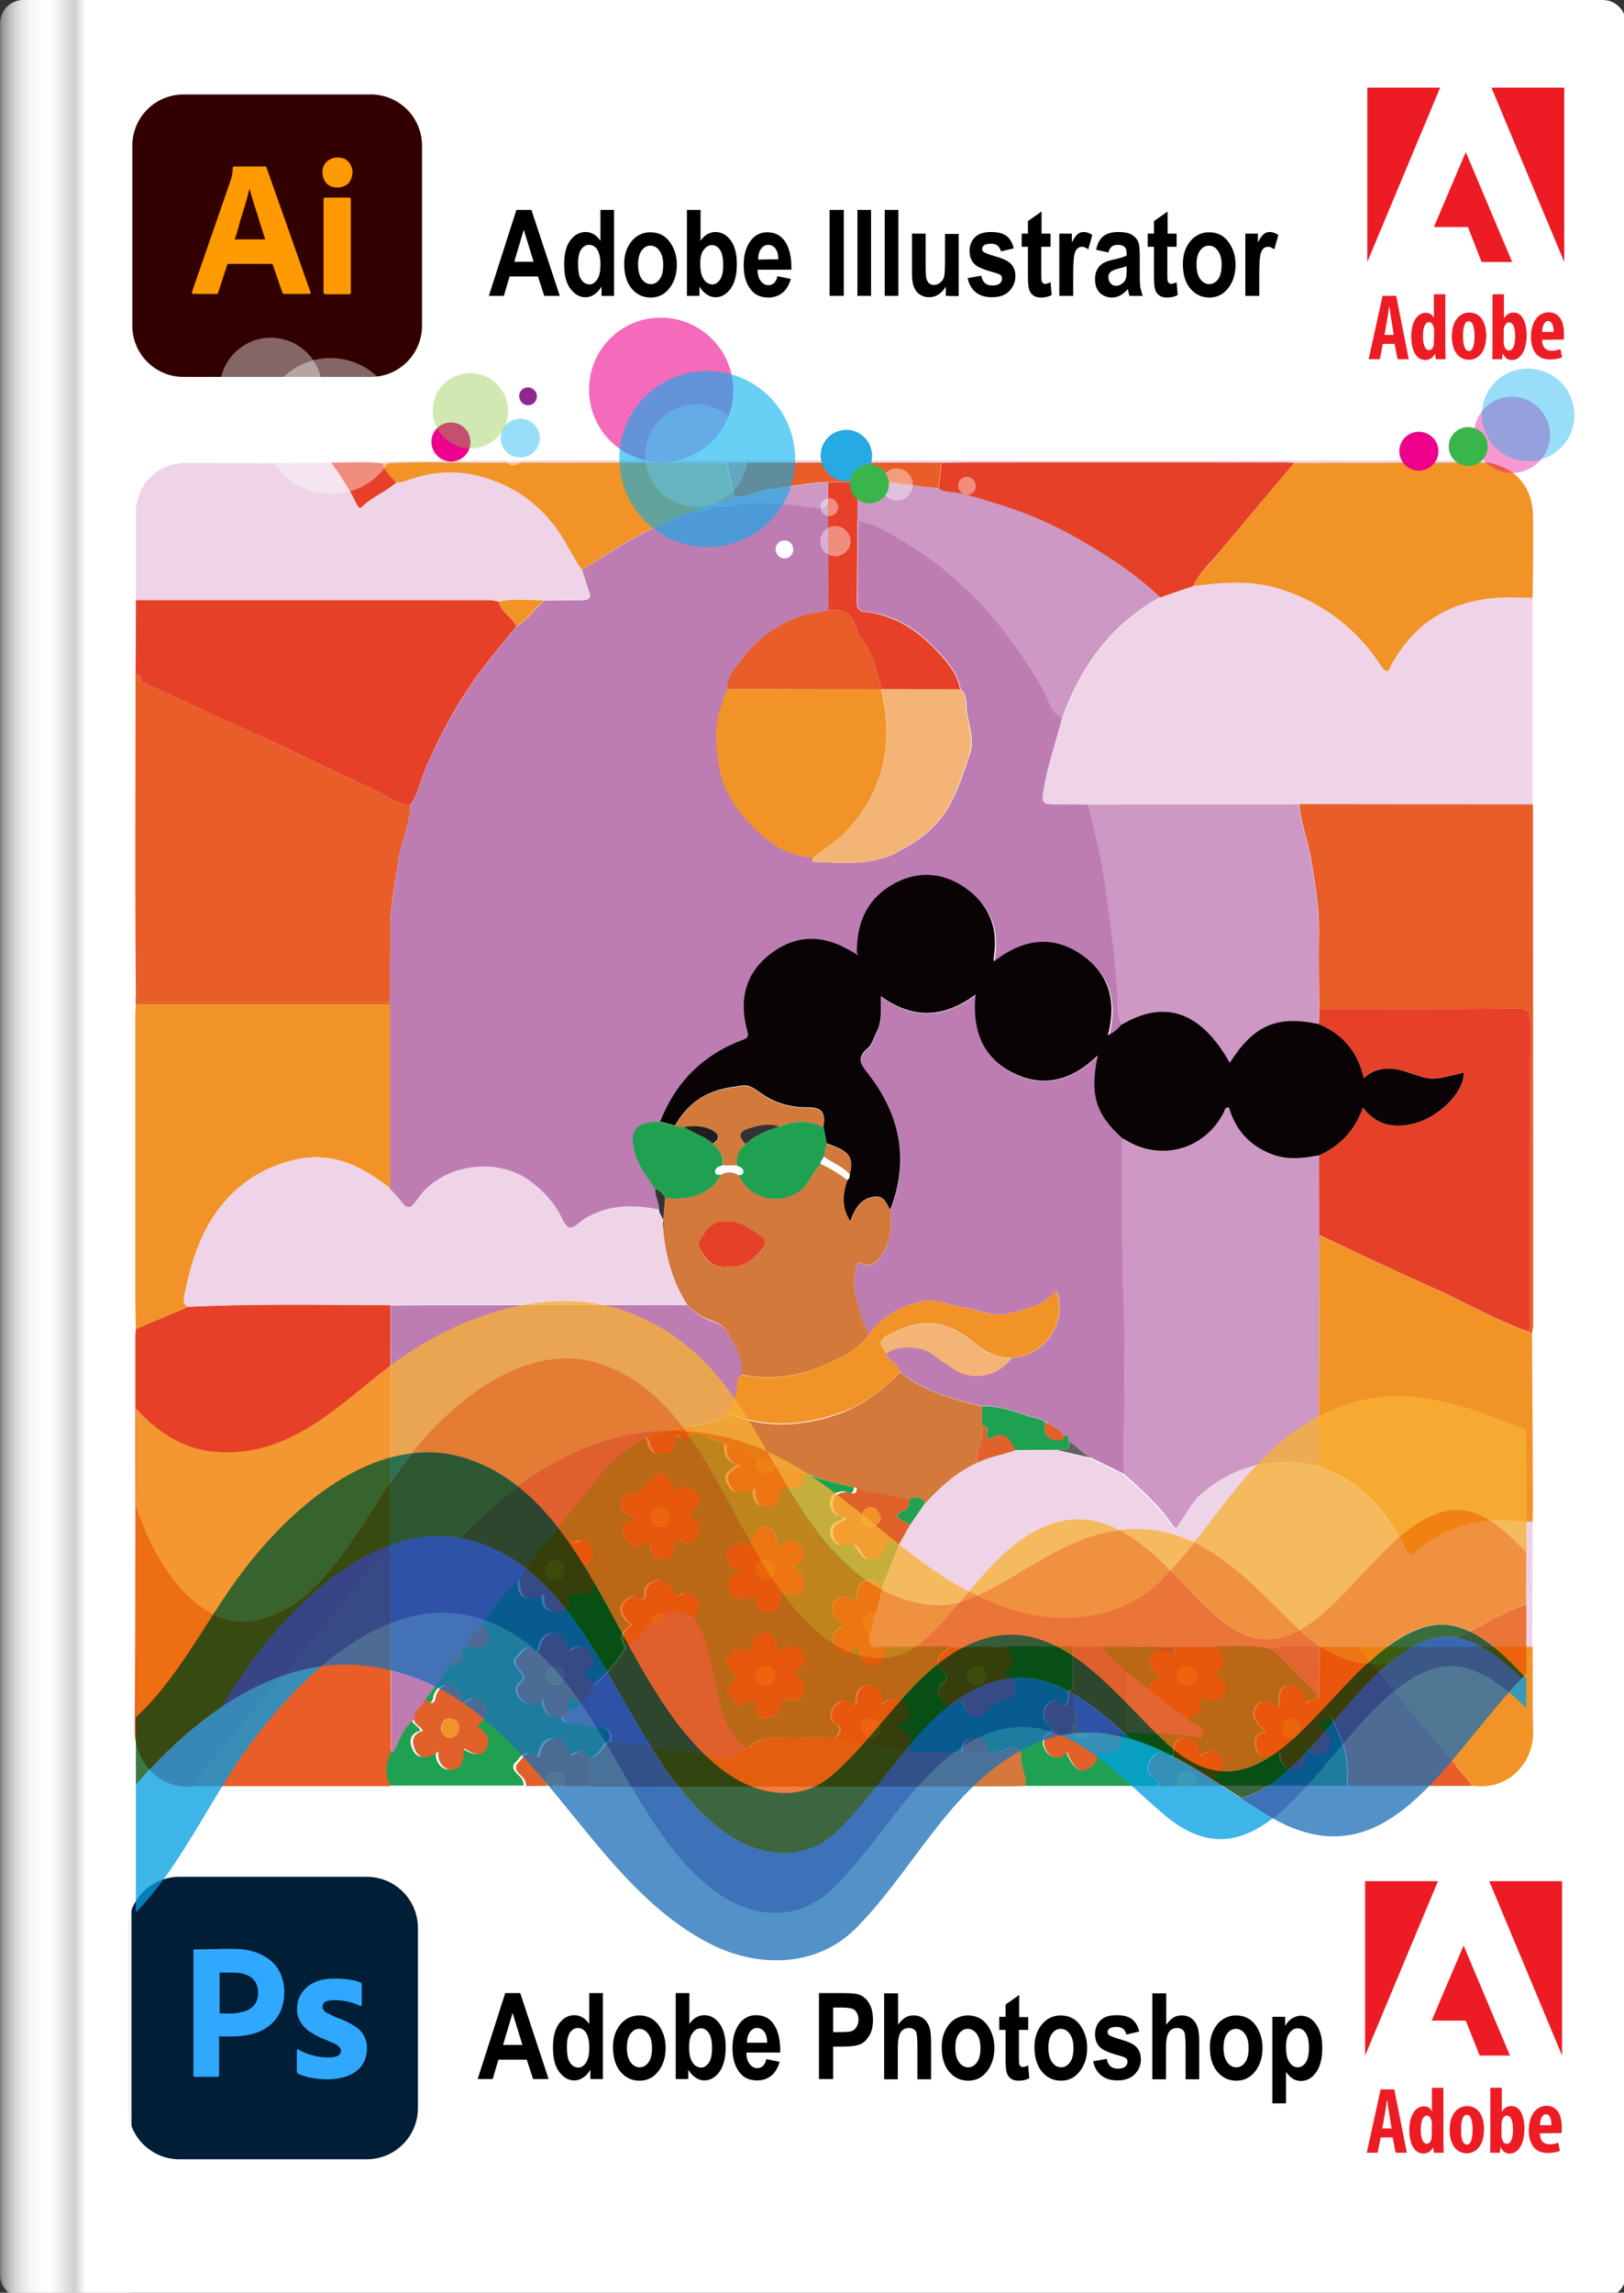 <svg id="Layer_1" xmlns="http://www.w3.org/2000/svg" xmlns:xlink="http://www.w3.org/1999/xlink" viewBox="0 0 595.3 840" style="enable-background:new 0 0 595.3 840"><rect x="0" y="0" width="595.3" height="840" fill="#333333" stroke="none"/><style>.st0{fill:#fff}.st1{fill:#ed1c24}.st2{fill:#300}.st3{fill:#ff9a00}.st4{fill:#001e36}.st5{fill:#31a8ff}.st6{fill:#fdfdfd}.st7{fill:#efd4e7}.st8{fill:#e64128}.st9{fill:#20a152}.st10{fill:#e95d28}.st11{fill:#f29328}.st12{fill:#d2793b}.st13{fill:#e1612a}.st14{fill:#bd7db3}.st15{fill:#cd98c4}.st16{fill:#626161}.st17{fill:#0a0306}.st18{fill:#f4b476}.st19{fill:#343233}.st20{fill:#1f1f1f}.st21{opacity:.76}.st22{fill:#f8b133}.st23{fill:#f17b0a}.st24{fill:#ea5502}.st25{fill:#1d70b7}.st26{fill:#006e2d}.st27{fill:#004c09}.st28{fill:#003502}.st29{fill:#0045a2}.st30{fill:#009ee2}.st31{opacity:.58;fill:#ec008c;enable-background:new}.st32{opacity:.4;fill:#ec008c;enable-background:new}.st33{opacity:.4;fill:#fff;enable-background:new}.st34{fill:#92278f}.st35{fill:#27aae1}.st36{fill:#39b54a}.st37{opacity:.4;fill:#00aeef;enable-background:new}.st38{fill:#ec008c}.st39{opacity:.4;fill:#8dc63f;enable-background:new}.st40{opacity:.59;fill:#00aeef;enable-background:new}.st41{enable-background:new}.st42{opacity:.94}.st43{clip-path:url(#SVGID_2_)}.st44{clip-path:url(#SVGID_4_);fill:url(#SVGID_5_)}</style><g id="Layer_2_copy_2_1_"><path class="st0" d="M596 833.4c0 4.7-3.8 8.5-8.5 8.5H9.2c-4.7.0-8.5-3.8-8.5-8.5V8.5C.7 3.8 4.5.0 9.2.0h578.3c4.7.0 8.5 3.8 8.5 8.5V833.4z"/></g><g id="Layer_6"><path class="st1" d="M510.9 122.7l-.8-5c-.2-1.4-.6-3.7-.8-5.3h-.1c-.2 1.6-.6 3.9-.8 5.3l-.9 5H510.9zm-4 3.3-1.1 5.6h-4.1l5.1-23.2h5l4.6 23.2h-4.1l-1.1-5.6C511.2 126 506.9 126 506.9 126z"/><path class="st1" d="M525.7 121.2c0-.3.0-.7-.1-1-.2-1.1-.8-2.2-1.7-2.2-1.7.0-2.3 2.4-2.3 5.2.0 3.2.9 5.1 2.2 5.1.6.0 1.3-.3 1.7-1.7.1-.3.1-.6.1-1.1L525.7 121.2zM529.8 107.8v19c0 1.5.1 3.4.1 4.8h-3.6l-.2-1.9H526c-.6 1.2-1.9 2.2-3.5 2.2-3.5.0-5.2-3.8-5.2-8.6.0-5.9 2.6-8.7 5.3-8.7 1.5.0 2.4.7 2.9 1.7h.1v-8.5L529.8 107.8z"/><path class="st1" d="M538.5 128.6c1.6.0 2-3 2-5.5.0-2.4-.4-5.4-2.1-5.4-1.8.0-2.1 3.1-2.1 5.4C536.3 126 536.8 128.6 538.5 128.6zM538.5 131.8c-3.8.0-6.3-3.1-6.3-8.6.0-6 3.1-8.7 6.4-8.7 3.8.0 6.2 3.2 6.2 8.6C544.7 130 541 131.8 538.5 131.8z"/><path class="st1" d="M551.2 125.6c0 .4.1.8.2 1.1.4 1.4 1.1 1.7 1.7 1.7 1.6.0 2.3-2 2.3-5.3.0-3-.7-5-2.3-5-.8.0-1.5.9-1.7 1.8-.1.3-.2.7-.2 1.1V125.6zM547.1 107.8h4.2v8.7h.1c.8-1.3 1.9-2 3.5-2 3.1.0 4.7 3.6 4.7 8.3.0 5.9-2.4 9.1-5.4 9.1-1.5.0-2.4-.6-3.3-2.3h-.1l-.2 2H547c.1-1.4.1-3.3.1-4.8v-19z"/><path class="st1" d="M569.5 121.6c0-2.4-.7-4-2-4-1.5.0-2.2 2.2-2.2 4H569.5zM565.3 124.5c0 3 1.6 4 3.6 4 1.3.0 2.3-.3 3.1-.6l.6 3c-1.1.5-2.8.8-4.5.8-4.5.0-6.9-3.1-6.9-8.3.0-5.6 2.8-9 6.5-9 3.6.0 5.6 3 5.6 7.8.0 1.1.0 1.7-.1 2.2L565.3 124.5z"/><polygon class="st1" points="573.4,96 546.7,32.1 573.4,32.1"/><polygon class="st1" points="501.2,96 527.9,32.1 501.2,32.1"/><polygon class="st1" points="543.1,96 538.1,83.2 525.6,83.2 537.3,55.7 554.3,96"/><path class="st1" d="M510.1 779.8l-.8-5c-.2-1.4-.6-3.7-.8-5.3h-.1c-.2 1.6-.6 3.9-.8 5.3l-.9 5H510.1zM506.1 783.1l-1.1 5.6h-4l5.1-23.2h5l4.6 23.2h-4.1l-1.1-5.6H506.1z"/><path class="st1" d="M524.9 778.3c0-.3.0-.7-.1-1-.2-1.1-.8-2.2-1.7-2.2-1.7.0-2.3 2.4-2.3 5.2.0 3.2.9 5.1 2.2 5.1.6.0 1.3-.3 1.7-1.7.1-.3.1-.6.1-1.1L524.9 778.3zM529.1 764.9v19c0 1.5.1 3.4.1 4.8h-3.6l-.2-1.9h-.1c-.6 1.2-1.9 2.2-3.5 2.2-3.5.0-5.2-3.8-5.2-8.6.0-5.9 2.6-8.7 5.3-8.7 1.5.0 2.4.7 2.9 1.7h.1v-8.5H529.1z"/><path class="st1" d="M537.8 785.7c1.6.0 2-3 2-5.5.0-2.4-.4-5.4-2.1-5.4-1.8.0-2.1 3.1-2.1 5.4C535.5 783.1 536 785.7 537.8 785.7zM537.7 788.9c-3.8.0-6.3-3.1-6.3-8.6.0-6 3.1-8.7 6.4-8.7 3.8.0 6.2 3.2 6.2 8.6C543.9 787.1 540.2 788.9 537.7 788.9z"/><path class="st1" d="M550.4 782.6c0 .4.1.8.2 1.1.4 1.4 1.1 1.7 1.7 1.7 1.6.0 2.3-2 2.3-5.3.0-3-.7-5-2.3-5-.8.0-1.5.9-1.7 1.8-.1.3-.2.7-.2 1.1V782.6zM546.3 764.9h4.2v8.7h.1c.8-1.3 1.9-2 3.5-2 3.1.0 4.7 3.6 4.7 8.3.0 5.9-2.4 9.1-5.4 9.1-1.5.0-2.4-.6-3.3-2.3H550l-.2 2h-3.6c.1-1.4.1-3.3.1-4.8V764.9z"/><path class="st1" d="M568.7 778.6c0-2.4-.7-4-2-4-1.5.0-2.2 2.2-2.2 4H568.7zM564.5 781.6c0 3 1.6 4 3.6 4 1.3.0 2.3-.3 3.1-.6l.6 3c-1.1.5-2.8.8-4.5.8-4.5.0-6.9-3.1-6.9-8.3.0-5.6 2.8-9 6.5-9 3.6.0 5.6 3 5.6 7.8.0 1.1.0 1.7-.1 2.2L564.5 781.6z"/><polygon class="st1" points="572.6,753.1 545.9,689.2 572.6,689.2"/><polygon class="st1" points="500.4,753.1 527.1,689.2 500.4,689.2"/><polygon class="st1" points="542.4,753.1 537.3,740.3 524.8,740.3 536.5,712.8 553.5,753.1"/></g><g id="Layer_7"><g id="Layer_2_2_"><g id="Surfaces"><g id="Drawing_Surface"><g id="Outline_no_shadow"><path class="st2" d="M67.3 34.6h68.6c10.4.0 18.8 8.4 18.8 18.8v65.9c0 10.4-8.4 18.8-18.8 18.8H67.3c-10.4.0-18.8-8.4-18.8-18.8V53.4c0-10.4 8.4-18.8 18.8-18.8z"/></g></g></g><g id="Outlined_Mnemonics_Logos"><g id="Ai"><path class="st3" d="M99.9 96.7H83.4L80 107.1c-.1.4-.4.7-.8.6h-8.3c-.5.0-.6-.3-.5-.8l14.2-41c.1-.4.3-.9.4-1.5.2-.9.3-1.9.3-2.9.0-.2.1-.4.4-.5h.1 11.3c.4.0.5.1.6.4l16.1 45.6c.1.5.0.7-.4.7h-9.2c-.3.0-.6-.2-.7-.5L99.9 96.7zM86 87.7h11.2c-.3-.9-.6-2-1-3.2S95.4 82 95 80.7c-.4-1.4-.8-2.7-1.3-4.1s-.8-2.7-1.2-3.9-.7-2.4-1-3.5h-.1c-.4 1.9-.9 3.8-1.5 5.7-.7 2.1-1.3 4.3-2 6.5C87.3 83.8 86.7 85.9 86 87.7z"/><path class="st3" d="M123.6 68.7c-1.5.0-2.9-.5-3.9-1.5-1-1.1-1.5-2.6-1.5-4.1s.5-2.9 1.6-3.9 2.5-1.5 3.9-1.5c1.7.0 3.1.5 4 1.5 1 1.1 1.5 2.5 1.5 3.9.0 1.5-.5 3-1.5 4.1C126.6 68.2 125.1 68.7 123.6 68.7zm-5 38.4V73c0-.4.2-.6.6-.6h8.8c.4.0.6.2.6.6v34.1c0 .5-.2.7-.6.7h-8.7C118.8 107.8 118.6 107.5 118.6 107.1z"/></g></g></g></g><g id="Layer_8"><g id="Layer_2_3_"><g id="Surfaces_1_"><g id="Photo_Surface"><g id="Outline_no_shadow_1_"><path class="st4" d="M65.8 687.6h68.6c10.4.0 18.8 8.4 18.8 18.8v65.9c0 10.4-8.4 18.8-18.8 18.8H65.8c-10.4.0-18.8-8.4-18.8-18.8v-65.9c0-10.4 8.4-18.8 18.8-18.8z"/></g></g></g><g id="Outlined_Mnemonics_Logos_1_"><g id="Ps"><path class="st5" d="M70.9 760.2v-45.5c0-.3.1-.5.4-.5.8.0 1.5.0 2.5.0 1.1.0 2.2.0 3.4-.1 1.2.0 2.5.0 3.8-.1 1.4.0 2.7.0 4 0 3.6.0 6.6.4 9.1 1.4 2.2.8 4.2 2 5.9 3.6 1.4 1.4 2.5 3.1 3.2 5s1 3.8 1 5.8c0 3.8-.9 6.9-2.7 9.4s-4.2 4.3-7.1 5.4c-3 1.1-6.3 1.5-10 1.5-1.1.0-1.8.0-2.2.0s-1.1.0-1.9.0v14.2c0 .3-.2.6-.5.6.0.0-.1.0-.2.0h-8.4C71.1 760.8 70.9 760.6 70.9 760.2zM80.5 722.7v14.9c.6.0 1.2.1 1.7.1h2.3c1.7.0 3.4-.3 5.1-.8 1.4-.4 2.7-1.2 3.6-2.3s1.4-2.6 1.4-4.6c0-1.4-.3-2.7-1-3.9-.8-1.2-1.8-2-3.1-2.5-1.6-.7-3.4-.9-5.2-.9-1.2.0-2.2.0-3 0C81.5 722.6 80.8 722.7 80.5 722.7z"/><path class="st5" d="M131.9 734.9c-1.3-.7-2.7-1.2-4.2-1.5-1.6-.4-3.3-.6-5-.6-.9.0-1.8.1-2.7.3-.6.1-1.1.4-1.4.9-.2.4-.4.8-.4 1.2s.2.8.4 1.2c.4.5.9.9 1.5 1.2 1 .5 2.1 1 3.1 1.5 2.4.8 4.7 1.9 6.8 3.2 1.5.9 2.7 2.2 3.5 3.7.7 1.4 1.1 3 1 4.6.0 2.1-.6 4.2-1.7 5.9-1.2 1.8-3 3.1-5 3.9-2.2.9-4.8 1.4-8 1.4-2 0-4-.2-6-.6-1.5-.3-3.1-.8-4.5-1.4-.3-.2-.5-.5-.5-.8v-7.7c0-.1.0-.3.2-.4.1-.1.3.0.4.0 1.7 1 3.5 1.7 5.5 2.2 1.7.4 3.4.7 5.2.7 1.7.0 2.9-.2 3.7-.6.7-.3 1.2-1.1 1.2-1.9.0-.6-.4-1.2-1.1-1.8s-2.2-1.2-4.3-2.1c-2.3-.8-4.3-1.9-6.3-3.2-1.4-1-2.5-2.3-3.4-3.8-.7-1.4-1.1-3-1-4.5.0-1.9.5-3.7 1.5-5.4 1.1-1.8 2.7-3.2 4.6-4.1 2.1-1.1 4.7-1.5 7.8-1.5 1.8.0 3.7.1 5.5.4 1.3.2 2.6.5 3.8 1 .2.0.4.2.4.4s.1.4.1.5v7.2c0 .2-.1.4-.2.4C132.3 735 132.1 735 131.9 734.9z"/></g></g></g></g><g id="Layer_9"><g><g><path class="st6" d="M438.4 654.4c3.2.0 6.3.0 9.5.0 15.4.0 30.7.0 46.1.0 15.2.0 30.5.0 45.7.0 12.7 2 22.6-8.2 22.2-20.2-.3-10.2-.2-20.5-.2-30.7.0-15.3.1-30.6.1-45.9.0-3.8.1-7.6.1-11.4-.1-19.1-.2-38.3-.3-57.4.1-1 .2-2 .2-3 0-19.4.0-38.7.0-58.1.0-44.3-.1-88.6-.1-132.8.0-25.3.0-50.6.0-75.9.1-10.3.4-20.5.1-30.8-.3-10.1-6.9-17.2-16.8-18.8-1.4-1.1-3.1-.6-4.7-.6-23.9-.1-47.9-.2-71.8-.1-120.3.5-240.6-1-360.9.9-13.2.2-26.4.0-39.6.0-10.6.0-18.4 7.9-18.4 18.6.0 10.6.0 21.1.0 31.7.0 9.1.0 18.2.0 27.3.0 23.9-.1 47.9-.1 71.8.0 15.4.1 30.8.2 46.3.0.9.0 1.8.0 2.7-.1 1.3-.2 2.6-.2 4 0 34.4.0 68.7.0 103.1.0 4 .1 7.9.2 11.9-.1 1.2-.2 2.3-.2 3.5.0 47.9.2 95.7-.2 143.6-.1 11.4 9.4 22.5 22.4 20.3 23.8.0 47.5.0 71.3.0 16.6.0 33.1.0 49.7.0 2.5.0 5.1.0 7.6-.1 2.1.0 4.2.0 6.3.0 2.9.0 5.8.0 8.7.1 1.5.1 2.9.2 4.4.2 49.8.0 99.6.0 149.4-.1 2.2.0 4.4-.1 6.6-.2 16.4.0 32.8.0 49.2.0 2.1.0 4.3.0 6.4.0C433.8 654.4 436.1 654.4 438.4 654.4z"/><path class="st7" d="M561.8 557.5c0 15.3-.1 30.6-.1 45.9-21.4.0-42.8.0-64.2.1-4.7.0-9.4.0-14.1.0-5.9.2-11.9-1.1-17.8.8-6.4-1.2-12.8-.9-19.3-.8-5.4.0-10.7.0-16.1.1-2.2.0-4.5.0-6.7.0-6.5.0-13 0-19.6-.1-3.6.0-7.1.1-10.7.1-8.1.0-16.3.0-24.4-.1-1.9.0-3.8.2-5.7.0-5.2-.6-10.4.8-15.5.0-7.7.0-15.4.1-23.2.1-1.8-1.3-5.6 2.2-6.1-2.4.8-3.7 1.6-7.3 2.4-11 .7-2.8 1.4-5.5 2.1-8.3 2.1-5.2 4.2-10.5 6.3-15.7 1.4-2.4 2.7-4.9 4.1-7.3 1.9-2.7 3.8-5.4 5.7-8.1 5.5-5.9 11.5-11.4 19-14.8 4.4-2.3 9.4-2.8 13.9-4.6 5 0 10.1.0 15.1-.1 4.3 1 8.5 2 12.8 3 4 2 7.9 3.9 11.9 5.9 6.5 5.7 13 11.3 17.9 18.6 1.5 2.2 2 .2 2.7-.8 2.5-3.4 4.3-7.4 7.5-10.3 12.6-11.1 27.1-14.2 43.3-10.5 15.3 5.1 25.1 16.1 31.8 30.3 1.3 2.7 2.1 2.6 4.3.7 7.1-6.2 15.4-9.6 24.9-10.9C550.3 556.4 556 557.7 561.8 557.5z"/><path class="st8" d="M71.8 654.3c-13 2.2-22.5-8.9-22.4-20.3.4-47.9.2-95.7.2-143.6.0-1.2.1-2.3.2-3.5 6.4-2.7 12.7-5.4 19.1-8.1 24.8-1.2 49.5-.7 74.3-.6.0 3.7.0 7.3.0 11-.1 26-.1 52-.2 78-3.8 4.4-7.9 8.5-11.5 13.1-15.5 19.9-32 38.9-47.9 58.5C79.5 643.8 74.6 648.3 71.8 654.3z"/><path class="st9" d="M329.4 566.1c-2.1 5.2-4.2 10.5-6.3 15.7-1.3-1.9-2.8-3.6-5.5-2.9-3.9 1-3.4 4.6-3.8 8.1-2.9-2.7-5.9-2.7-7.8-.4-2 2.5-1 5.6 1.7 7.5 3 2-.4 2.3-.9 2.8-1.6 1.9-2.2 3.8-.8 5.8s3.9 3.5 5.9 1.8c2.5-2 3.1.2 3.3 1.2.7 2.7 2.4 4.9 4.9 4.1s5-2.9 4.4-6.5c7.7.0 15.4-.1 23.2-.1-.2.4-.2 1-.6 1.2-4 2.4-4.6 5.1-1.4 8.2 2.1 2 .8 3-.4 4.1-2 1.7-1.8 3.8-.7 5.4 1.2 1.7 3.6 3.3 5.6 1.9s2.1-1.2 2.9.9c1.5 3.8 4.7 5.2 6.9 3.3 2.9-2.5 4.8-6.6 9.8-5.8.2.0.4-.8.7-1 1.5-.9 1.7-2.2 1.5-3.7-.4-2.7-2.8-3.6-5-4.9 4.8-2.1 5.2-4.6 1.8-9.6 8.1.0 16.3.0 24.4.1.0 5.2.0 10.4-.1 15.7-1 0-1.7.3-1.7 1.5.1 3.3-.4 5.5-4.2 2.7-.4-.3-1.4.0-2.1.2-3 1.3-3.5 5.4-1.3 8.2.6.7 3.3 1.9 1.2 2.9-3.8 1.8-2.9 5-1.7 6.9 1.7 2.7 4.8 3.5 7.5.4 1.2 3.6 4.1 7.2 5.9 6.7 2.6-.7 4.8-2.4 5.2-5.4.2-1.6 1.5-1 2.4-1.1 5.9-.3 6.8-1.4 5.9-7.1.8-.1 1.6-.2 2.4-.3 8.8.3 17.6.1 26.3 1.6.9.1 1.9.2 2-1 .1-.9-.1-1.5-.9-2.2-1.5-1.3-3.9-1.4-4.7-3.5 3.5-1.6 5.6-3.9 4-8.2 3.1 1.4 6.2 2.6 8.4.0 3.3-4-.5-6.3-3.2-8.6 4.3-2 4.7-4.8 1.7-9.5 6.4-.2 12.9-.4 19.3.8 1.4 1.1 2.9 2 4.2 3.4 4.2 4.7 8.9 9 13.4 13.5-.3 3-4 .7-4.8 3.6.2-4.4-2.5-6.9-5.5-7-4.8-.1-4 4.5-4.2 7.9-3.6-2.1-6.9-2.5-8.1-.7-2.9 4.2.4 6.8 3.2 9.6-4.9.9-3.9 4.3-3.3 6.8.7 2.8 4.3 3 8.4.7-.1 3.8 2.1 6.6 5.2 6.5 4.2-.1 4.4-4 4-8.2 2.9 2.8 6.3 3.8 8.1 1 2.2-3.3.7-6.8-3.7-9.2 2.7-.5 3.7-2.3 5.2-3.2 5.3 11.2 6.6 14.4 6 25.5-15.4.0-30.7.0-46.1.0.4-2.4-2.8-1-3.1-2.8 3.1-1.5 4.8-5.4 3-7.6-2.3-2.9-5.2-2.8-7.9-.2-.2-.4-.3-.5-.3-.7-.2-3-.5-6.1-4.3-6.3-3.5-.2-5 2-5 5.5.0 2.4-2.1 1.7-2.7 1.1-2.5-2.6-4.5-.1-5.4 1.1-1.3 1.7-2.1 4.4.2 6.4 1.1 1 2.6 1.8 2.6 3.6-16.4.0-32.8.0-49.2.0.7-3.6-1.7-6.8-1.5-10.2.3-4.2-2.2-4.6-4.7-3.4-2.6 1.2-5 1.1-7.6 1.3-.1-3.1-1.4-5.3-4.9-5.2-3.2.1-4.4 2.2-4.4 5.2-1.7.0-3.5.2-5.2.0-4.8-.4-9.8 1-14.5-1 1.2-4.2.1-7.3-4.6-8.4 2.3-1.9 6-2.7 4.4-6.3-.5-1.1-.6-3-2.3-3.4-2.5-.6-4.9-.3-7.7 1.7.8-4-.3-6.8-3.7-7.1-3.5-.3-5.1 1.9-5.1 5.4.0 2.5-2 1.5-2.8.9-2.6-1.8-4.5.5-5.4 1.6-1.1 1.4-1.8 4.5.4 5.8 3 1.8 1.6 3.5.5 5.4-4.1.0-8.3-.5-12.3.0-6.6.7-13.9-2-19.7 3.6-.2.2-.9.1-1.3.1-2.3-1.3-4-3.2-5.4-5.5-4.1-6.5-5.2-14.1-6.6-21.3-1.4-7.5-3-14.7-7.3-21.1 1.5-2 2.8-4.2 1-6.5-1.2-1.6-3.4-3.1-5.2-1.9-2.8 1.9-2.7.0-3.8-1.6-1.2-1.7-2.5-4.5-5.1-3.5-2 .7-4.9 1.6-4.5 5 .2 2.3-1.7 2-2.6 1.4-1-.7-1.3-1-2.6-.3-4.2 2.5-4.8 5.1-1.6 8.8.6.7 2.6 1.1.6 2.5-2.9 2.1-2.8 4.5-.9 7.2-2.9 5.6-7.4 10-12 14.2-.3-1.7-1.6-2.8-2.8-3.6-1.8-1.2-1.1-1.3.2-2.2 2.3-1.7 3.2-4.2 1.2-6.7-2.1-2.8-4.7-2.5-7.5-.3-.8-3.2-2.3-6.3-5.4-6.6-3.2-.3-5.1 2.4-5.6 5.7-.2 1-1.1 1.1-1.7.6-3.2-2.6-4.4.5-6.1 2.1-2.4 2.1-.2 3.7.8 5.2 1 1.6 2.5 2.5.1 4.6-1.9 1.7-1.6 4.2.8 6.4 2.8 2.7 4.9.7 7.3-.4 1 5.5 2.7 7 7.4 6.4.0 1.7 1.1 2.2 2.6 2.3 3.7.2 7.4.9 11 1.5 3.9.7 4.5 2.1 3.9 5.3-2.1.4-2.6 2.4-3.8 3.7-1.3 1.3-2.5 2.6-4.6 1.9-1-2.9-3.5-1.9-5-1.3-1.3.6-1.5 1.3-2.2-.5-.9-2.6-2.4-5.3-5.6-5-2.6.3-4.2 2.6-4.8 5.3-.3 1.3-.7 1.9-2 1-3.3-2.5-4.4.9-6.1 2.4-2.2 2-.2 3.8 1.1 5 1.2 1.1 1.8 2.2 1.7 3.7-16.6.0-33.1.0-49.7.0-2.3-4.2-1.6-8.3.2-12.5 1.1.1 1.2-.7 1.6-1.5 1.8-3.8 3.2-7.9 6.8-10.5.2 2.1 2.6 2.5 3.3 4.4-4.2 1-4.1 4.4-2.8 7 1.8 3.7 5.1 3 8.5.5-.5 4.2 2.2 6.7 4.6 6.7 4.5.1 4.6-4.2 4.8-7.9 3.7 2.6 6.5 2.9 7.9.7 2.6-4-.1-6.7-3.1-9 3.3-2.4 4.8-5.3 3.3-7.2-1.8-2.3-4-3.9-7.1-1.4-1.5 1.2-1.2-.7-1.5-1.4-.8-2.5-2.4-4.4-5-4.7-2.7-.4-4.5 2.4-4.8 4-.7 3.9-2.3 2.2-4 1.2 3-4.2 6-8.4 9-12.5 3.4-.2 5.5-1.7 4.8-5.5-.1-1 .4-1.5 1.4-1.7 2.7.3 5.9 1.8 7.6-1.5 1.3-2.3.1-4.5-2-6 3.7-6.4 8.4-12.1 13.9-17.1-.1 7.1 2.4 8.8 8.7 5.8.1.6.3 1.2.2 1.8-.3 3.6 2.8 4.4 5 4.6 2.3.2 4.2-1.6 4-4.4-.2-3.1 1.9-2.1 3.5-2.1 1.8.0 4.2.7 4.9-1.5.6-2 1.4-4.5-1.2-6.2-1.6-1.1-2.1-2.6.1-4 2-1.2 1.8-3.4 1-5.1-.8-1.5-2.4-3.7-4.3-2.7-3.6 1.8-4.5-.5-5.9-2.8-.4-.7-1.2-1.1-1.9-1.6.1-1.2.8-2 1.6-3 4.2-5 8.4-10.1 12.4-15.3 5-6.5 10.9-11.8 18.3-15.4.9.6 1.1 1.6 1.3 2.6.6 2.3 2.1 3.7 4.6 3.5s3.9-1.5 4.2-4c.1-.9-.4-2 .8-3.1 2 2.2 4.1 1.6 6.2-.1 4.5-.3 8.1 2.6 12.3 3.7-.2 3.7.5 6.8 5.1 7.6-4.5 2.5-5.5 4.1-4.2 6.7 1.9 3.8 3.9 4.4 9.6 1.8-.3 3.2.2 6.2 3.8 6.6 3.8.4 5.3-2.1 5.3-5.7.0-1.3 1-1.1 1.9-1 5.4.8 6.5-.1 7-5.4 1 .3 2 .4 2.9.8 5.3 2 10.8 3.2 16.2 4.5-.1 3.5-2.6 1.4-3.8 1.5-2.2.1-4.1.7-4.8 2.8-.7 2.2.1 4.1 1.8 5.7.8.8 2.4.1 2.7 1.8-2.9.7-5.2 2.1-4.5 5.5.5 2.5 2.3 4.5 4.8 3.6 3.4-1.3 4.3.6 5.7 2.9.8 1.2 2.2 3.2 4.1 2.3 1.7-.8 4.3-1.3 4.4-3.6C324.7 562.3 327.4 565.2 329.4 566.1zM237.9 564.8c.1.3.3.6.3.8-.1 3 .7 5.6 4.2 5.7 3.3.1 4.9-1.9 4.8-5.3-.1-2.4 1.8-1.9 2.7-1.3 2.7 1.8 4.8-.1 5.6-1.6.9-1.7 1.7-4.3-1.1-6.1-1.4-.9-2.5-2.6.0-4.1 2.2-1.3 2-3.7.9-5.4-1.2-1.7-3.6-3.8-5.5-2.2-2.8 2.2-2.4-.1-3.5-1.3-1.6-1.8-2.7-6.2-6.7-2.8-2.9 2.4-4.2 7.5-9.7 5.8-.1.0-.4.7-.7 1-1.1.9-1.6 2-1.5 3.4.2 3 3 3.7 5 5.3-2.9 1.2-5.6 2.3-4.1 5.9C230.6 566.9 233 567.4 237.9 564.8zM284.4 605.1c.4-3.5-.2-6.6-3.4-6.8-2.8-.2-5.6 1.4-5.6 5.2.0 2.4-1.9 1.7-2.8 1.2-3-1.8-4.3.8-5.4 2.3-1.2 1.6-1.3 3.7.9 5.3 1.8 1.3 2.5 2.6.2 4.4-1.8 1.4-2.4 3.2-.3 5.1 1.7 1.5 2.9 4.2 5.9 1.9 2-1.6 3.2-1 3.1 1.7s2.1 4.3 4 4c1.8-.2 4.9-.8 4.9-3.8.0-2.8 1.2-3.1 3.5-2.7 2.2.4 4.2-.2 5.1-2.3s.6-4.3-1.5-5.7c-2-1.3-1.8-2.2.0-3.6 1.7-1.3 2.5-3.3 1.2-5.3-1.3-2.1-3.4-3.2-6-2.5C287.1 603.7 286.2 604.3 284.4 605.1zM286.1 583.3c3.2 1 6.3 1.9 8.1-.7s.6-5.4-2-7.4c-2.4-1.8.4-2 .9-2.6 2.5-2.4 1.5-4.5-.2-6.7-1.6-1.9-3.2-2-5.2-.7-1.5 1-3.1 1.4-3.1-1.3.0-2.6-1.7-4.3-3.8-4.4-2.5-.2-4.7 1.8-5.2 4.2-.5 2.5-.8 2.7-3.3 1.9-2.1-.7-4.5.8-5.5 3-1 2.1.1 4.1 1.7 5.7.8.8 2.4.2 2.7 1.8-2.5 1.1-5.4 2.3-4.1 5.8 1.5 4.2 4 4.6 9.8 2.3-.1 3.3.6 6.4 4.5 6.4C285.8 590.7 286.2 587.1 286.1 583.3z"/><path class="st7" d="M561.8 218.9c0 25.3.0 50.6.0 75.9-28.5.0-57-.1-85.5-.1-25.8.0-51.7.1-77.5.1-3.9.0-7.9.0-11.8-.1-5.4.0-5.5-.4-4.6-5.9 1.5-8.8 4.5-17.2 6.7-25.8.3-.3.7-.6.8-1 6.9-18.5 17.9-33.5 35.5-43.2 3.5-1.2 7.1-2.5 10.6-3.7.7.1 1.2.0 1.5-.7 10.9-1.3 22-2.2 32.6 1.3 15.2 5.1 27.4 14.5 36.3 28 .6.9 1.1 1.9 2.2 1.8 1 0 1-1.2 1.4-2 8.4-15.5 21.6-23.7 39.1-24.8C553.2 218.6 557.5 218.9 561.8 218.9z"/><path class="st10" d="M49.8 365.3c-.1-15.4-.2-30.8-.2-46.3.0-23.9.1-47.9.1-71.8 2.2-.4 1 2.1 2.6 2.8 8.3 3.6 16.4 7.6 24.5 11.3 6.6 3 13.4 5.9 20 9 13.3 6.3 26.5 12.9 40 18.8 4.5 2 8.3 5.8 13.6 5.8-.1 6.7-3.1 12.8-4.2 19.4-1.3 8.7-3.2 17.4-3.1 26.3.0 8.8-.1 17.6-.1 26.4-29.3.0-58.5.0-87.8.0C53.2 367 51.1 367.3 49.8 365.3z"/><path class="st7" d="M49.8 219.9c0-10.6.0-21.1.0-31.7.0-10.7 7.8-18.6 18.4-18.6 13.2.0 26.4.2 39.6.0 120.3-1.9 240.6-.4 360.9-.9 23.9-.1 47.9.0 71.8.1 1.6.0 3.2-.5 4.7.6-.9.0-1.8.1-2.6.1-22.7.0-45.4.1-68.1.1-1-.1-2-.2-3.1-.2-38.6.0-77.1.0-115.7.0-3.5.0-7 .1-10.5.2-26.1.0-52.3.0-78.4.0-1.3-.1-2.6-.2-4-.2-28.5.0-57-.1-85.4.0-12.3.1-24.6-.5-36.9.3-6-.7-12.1-.2-18.9-.3 3.8 5.3 6.9 10 9.3 15.1.5 1 1 2.1 2.2.9 3.6-3.6 8.5-5.4 12.3-8.8 1-.1 2.1.0 3-.4 9.4-3.6 18.8-4.4 28.6-1.7 11 3.1 19.7 9 26.6 18 3.8 5 6.3 10.9 10 16 .8 2.6 1.6 5.2 2.5 7.8.9 2.5.1 3.4-2.5 3.4-4.6-.1-9.3.0-13.9.1-5.6.1-11.2-.8-16.8.5-1-.2-2-.5-3-.5C136.4 219.9 93.1 219.9 49.8 219.9z"/><path class="st11" d="M68.9 478.8c-6.4 2.7-12.7 5.4-19.1 8.1-.1-4-.2-7.9-.2-11.9.0-34.4.0-68.7.0-103.1.0-1.3.1-2.6.2-4 31.1.0 62.2.0 93.3.0.0 22.5.0 45.1.0 67.6-10.4-8.3-21.5-13.9-35.5-10.5-9.5 2.4-17.6 7-24.1 14-9 9.7-13.1 21.9-15.7 34.6C67.5 475.3 66.7 477.4 68.9 478.8z"/><path class="st8" d="M49.8 219.9c43.3.0 86.6.0 130 0 1 0 2 .3 3 .5.9 4 5 5.6 6.5 9.1-3.4 4.1-6.8 8.2-10.1 12.4-9.9 12.5-17.6 26.3-23.8 41.1-1.7 4-2.3 8.4-5 11.9-5.3.0-9.1-3.8-13.6-5.8-13.5-5.9-26.7-12.6-40-18.8-6.6-3.1-13.3-5.9-20-9-8.2-3.8-16.3-7.7-24.5-11.3-1.5-.7-.3-3.2-2.6-2.8C49.8 238.1 49.8 229 49.8 219.9z"/><path class="st11" d="M561.8 557.5c-5.8.2-11.5-1.1-17.5-.3-9.4 1.3-17.8 4.7-24.9 10.9-2.2 1.9-3 2-4.3-.7-6.7-14.2-16.5-25.2-31.8-30.3.0-1.8.1-3.5.1-5.3.1-26.4.1-52.8.2-79.2 14.6 6.8 29.2 13.6 43.8 20.3 10.9 4.9 21.3 10.9 32.6 15 .5.3 1.1.6 1.6.9.1 19.1.2 38.3.3 57.4C561.9 549.9 561.9 553.7 561.8 557.5z"/><path class="st10" d="M561.6 488.7c-.5-.3-1.1-.6-1.6-.9 1.4-1.3.9-3 .9-4.6.0-36.2.0-72.5.1-108.7.0-3.7-.8-5-4.8-5-24.2.2-48.4.1-72.6.1-.1-9.4-.3-18.8-.1-28.2.1-9.4-1.6-18.6-3.1-27.8-1.1-6.4-3.8-12.5-4-19 28.5.0 57 .1 85.5.1.0 44.3.1 88.6.1 132.8.0 19.4.0 38.7.0 58.1C561.9 486.7 561.7 487.7 561.6 488.7z"/><path class="st11" d="M474.4 169.6c22.7.0 45.4-.1 68.1-.1.9.0 1.8.0 2.6-.1 9.9 1.6 16.5 8.6 16.8 18.8s0 20.5-.1 30.8c-4.3.0-8.5-.3-12.8.0-17.5 1.1-30.7 9.3-39.1 24.8-.4.7-.4 2-1.4 2-1.1.0-1.6-.9-2.2-1.8-8.8-13.6-21.1-22.9-36.3-28-10.6-3.6-21.6-2.7-32.6-1.3 2.3-4.8 6.3-8.3 9.6-12.4C456.1 191.1 465.3 180.4 474.4 169.6z"/><path class="st10" d="M143.3 641.9c-1.8 4.1-2.5 8.3-.2 12.5-23.8.0-47.5.0-71.3.0 2.8-6 7.7-10.5 11.8-15.6 15.9-19.6 32.4-38.6 47.9-58.5 3.6-4.6 7.6-8.8 11.5-13.1.1 2.6.2 5.3.2 7.9C143.2 597.3 143.3 619.6 143.3 641.9z"/><path class="st12" d="M273.6 640.3c.4.0 1 .1 1.3-.1 5.8-5.6 13.1-2.8 19.7-3.6 4.1-.4 8.2.0 12.3.0 3.5 2.5 7.8.9 11.3 2.2 4.9 1.8 10 1.5 14.9 2.2 4.7 2 9.7.6 14.5 1 1.7.1 3.5.0 5.2.0 3.1.0 6.2.0 9.3.0 2.5-.2 5 0 7.6-1.3 2.5-1.2 5-.9 4.7 3.4-.2 3.4 2.2 6.6 1.5 10.2-2.2.1-4.4.2-6.6.2-49.8.0-99.6.1-149.4.1-1.5.0-2.9-.1-4.4-.2 1.2-3.5 1.1-7.1.1-10.7 2.1.7 3.4-.6 4.6-1.9s1.8-3.3 3.8-3.7c6.3-.4 12.5 1.3 18.5 2.5 5.5 1.1 11.2.9 16.7 2.6C264 644.7 269.5 644.9 273.6 640.3z"/><path class="st11" d="M497.6 603.4c21.4.0 42.8.0 64.2-.1.1 10.2-.1 20.5.2 30.7.4 12.1-9.5 22.2-22.2 20.2C525.7 637.4 511.6 620.4 497.6 603.4z"/><path class="st10" d="M497.6 603.4c14.1 17 28.1 33.9 42.2 50.9-15.3.0-30.5.0-45.7.0.5-11.1-.7-14.3-6-25.5-1.6 1-2.5 2.7-5.2 3.2 4.4 2.4 5.9 5.9 3.7 9.2-1.9 2.8-5.2 1.8-8.1-1 .4 4.2.1 8.1-4 8.2-3.1.1-5.3-2.7-5.2-6.5-4 2.3-7.7 2.1-8.4-.7-.6-2.5-1.6-6 3.3-6.8-2.8-2.8-6.1-5.4-3.2-9.6 1.2-1.8 4.5-1.4 8.1.7.1-3.4-.6-8 4.2-7.9 3 0 5.7 2.6 5.5 7 .7-2.9 4.5-.6 4.8-3.6.1-5.9.1-11.8.2-17.6C488.2 603.4 492.9 603.4 497.6 603.4zM477 633.2c-.6-1.7-1.1-3.5-3.6-3.5-2.3.0-3.1 1.5-3.2 3.4s.6 3.5 2.9 3.7C475.5 637 476.4 635.4 477 633.2z"/><path class="st13" d="M215.5 643.7c1 3.6 1.1 7.1-.1 10.7-2.9.0-5.8.0-8.7-.1-.1-2.4.6-5.5-3.2-5.1-2.6.3-4.3 2-3 5.1-2.5.0-5.1.0-7.6.1.0-1.5-.6-2.6-1.7-3.7-1.3-1.2-3.3-3-1.1-5 1.6-1.5 2.7-4.9 6.1-2.4 1.3 1 1.7.3 2-1 .6-2.7 2.2-5 4.8-5.3 3.1-.3 4.6 2.4 5.6 5 .7 1.8.9 1.1 2.2.5C212 641.8 214.5 640.8 215.5 643.7z"/><path class="st13" d="M425 654.4c-.1-1.8-1.5-2.6-2.6-3.6-2.3-2-1.5-4.7-.2-6.4.9-1.2 2.9-3.7 5.4-1.1.7.7 2.7 1.3 2.7-1.1.0-3.4 1.5-5.7 5-5.5 3.8.2 4.1 3.4 4.3 6.3.0.1.1.3.3.7 2.7-2.5 5.6-2.7 7.9.2 1.8 2.2.1 6.1-3 7.6.3 1.7 3.5.3 3.1 2.8-3.2.0-6.3.0-9.5.0.2-2.7-.4-5.3-3.7-5.2-3 .1-3.5 2.6-3.2 5.2C429.3 654.4 427.2 654.4 425 654.4z"/><path class="st13" d="M143 367.9c-31.1.0-62.2.0-93.3.0.0-.9.0-1.8.0-2.7 1.4 2 3.5 1.8 5.5 1.8 29.3.0 58.5.0 87.8.0C143.1 367.3 143.1 367.6 143 367.9z"/><path class="st11" d="M431.5 654.4c-.3-2.6.2-5 3.2-5.2 3.3-.2 3.9 2.4 3.7 5.2C436.1 654.4 433.8 654.4 431.5 654.4z"/><path class="st11" d="M200.4 654.3c-1.3-3.1.4-4.9 3-5.1 3.8-.4 3.2 2.7 3.2 5.1C204.6 654.3 202.5 654.3 200.4 654.3z"/><path class="st14" d="M412 540c-4-2-7.9-3.9-11.9-5.9-3.3-1.2-5.3-4.2-8.2-5.9-.5-.8.1-2.5-1.7-2.4-2-2.3-4.7-3.6-7.2-5.1-1.1-.7-2.5-1-3.6-1.3-6.4-1.7-12.5-4.7-19.4-4.2-10.6-2.6-21.2-5.4-30-12.5-.7-3.1-4.4-3.9-5.2-6.9 4.6-3.4 13.8-2.6 17.5.6 2.2 1.9 4.7 3.2 7.1 4.9 6.8 4.8 16.5 3 21.4-3.8 11.2-.4 20.9-12.1 16.6-24.7-4.6 5.5-11.3 6.8-17.6 8.5-5.6 1.5-11.2-1.5-16.8-2.3-4.8-.7-9.4-3.2-14.3-2.3-8.1 1.4-15 5.3-20.1 12.1-2.9-4.6-4-9.8-5.2-15.1-.8-3.8-.2-6.8.7-10 .3-1.1.8-1.3 1.9-.7 3.3 1.7 5.3-.5 6.9-2.7 3.6-5 4.1-10.8 3.5-16.8 7.1-18.2 3.7-34.8-8-49.8-2.8-3.6-4.5-5.9-.3-9.4 1.6-1.3 2.1-3.8 3.2-5.7 2.2-4.1 1.7-8.6 1.7-13.4 11.7 8.5 22.9 8 34.7-.6-1.3 13.1 2.6 23.2 13.8 28.7 11.2 5.6 21.6 2.6 31-6.4-3 14.4-.8 21.5 8.9 30.3.1 19.6-.3 39.2.5 58.8C412.7 497.2 412 518.6 412 540z"/><path class="st15" d="M412 540c0-21.4.7-42.8-.2-64.1-.8-19.6-.4-39.2-.5-58.8.5.3 1 .5 1.5.8 12.9 7.8 28.5 3.4 35.7-10 .4-.8.4-2.2 2-2 2.4 8.2 7.7 13.9 15.7 17.1 5.7 2.2 11.5 1.5 17.3.4.0 9.7.1 19.5.1 29.2-.1 26.4-.1 52.8-.2 79.2.0 1.8.0 3.5-.1 5.3-16.2-3.7-30.7-.5-43.3 10.5-3.2 2.8-5 6.8-7.5 10.3-.7 1-1.2 3-2.7.8C425 551.4 418.5 545.8 412 540z"/><path class="st12" d="M330 502.8c8.8 7.1 19.4 9.9 30 12.5.0 2.3.0 4.6.0 6.9 1.2 4.8-2.8 8.9-1.8 13.7-7.5 3.4-13.5 8.8-19 14.8-1.6-2.3-3.6-2.5-5.9-1.1-6.2-2.3-12.9-2.2-19.1-4.4-5.5-1.3-11-2.5-16.2-4.5-.9-.4-1.9-.5-2.9-.8-3.8-.5-7.3-2.2-10.8-3.5-2.5.3-4.4-2.1-7-1.7-3.2-2.5-7.2-3.4-10.7-5.3-4.1-1.1-7.7-4-12.3-3.7-.6-1-1.2-2.1-1.8-3.1 5-.7 10.2-.9 14.2-4.6 14 5.6 28 4.7 41.8-.3C316.9 514.4 323.8 509 330 502.8z"/><path class="st14" d="M393.4 619.1c0-5.2.0-10.4.1-15.7 3.6.0 7.1-.1 10.7-.1 2.1 3.9 6.2 6 8.8 9.4.0 7.4-.1 14.7-.1 22.1-.8.1-1.6.2-2.4.3-3.9.0-7.8.0-11.7.1-2.6.1-3.7-1.1-3.9-3.8-.1-1.6.4-3.5-1.4-4.7C393.6 624.2 393.5 621.6 393.4 619.1z"/><path class="st13" d="M369.1 603.4c3.3 5 3 7.5-1.8 9.6 2.2 1.2 4.6 2.1 5 4.9.2 1.5.0 2.9-1.5 3.7-.3.2-.5 1-.7 1-4.9-.8-6.8 3.2-9.8 5.8-2.2 1.9-5.4.5-6.9-3.3-.8-2.2-.9-2.4-2.9-.9-2.1 1.5-4.4-.2-5.6-1.9-1.2-1.6-1.4-3.7.7-5.4 1.2-1 2.5-2.1.4-4.1-3.3-3.1-2.6-5.8 1.4-8.2.3-.2.4-.8.6-1.2 5.2.9 10.4-.6 15.5.0C365.3 603.6 367.2 603.4 369.1 603.4zm-11.3 14c2.4.0 3.5-1.8 3.6-3.7.1-1.7-1-3.5-3.3-3.3-2.2.1-3.5 1.2-3.5 3.6C354.7 616.1 355.5 617.4 357.8 617.4z"/><path class="st13" d="M446.5 603.4c3 4.7 2.5 7.5-1.7 9.5 2.8 2.3 6.5 4.7 3.2 8.6-2.1 2.6-5.3 1.4-8.4.0 1.6 4.3-.5 6.6-4 8.2-4.9-2.9-9.4-6.3-13.8-9.9-.2-.2-.2-.5-.3-.8-.3-2.6 1.7-3.5 3.7-4.2-4.6-4.7-5-7.6-1.5-10.1 1.4.1 3.2-.3 4.3.4 2.9 2 2.5.0 2.5-1.7C435.8 603.5 441.1 603.4 446.5 603.4zM434.8 610.3c-2 .3-3.3 1.5-3.3 3.5.0 2.2 1.4 3.4 3.7 3.5s3.1-1.5 3.2-3.4C438.4 611.7 437 610.6 434.8 610.3z"/><path class="st13" d="M314.1 545.1c6.2 2.2 13 2.1 19.1 4.4.8 1.9-1 3.6-1.7 3.9-5.3 2-1.5 3 .4 4.2.6.4 1.4.4 1.6 1.2-1.4 2.4-2.7 4.9-4.1 7.3-2.1-.8-4.7-3.8-4.9 1.6-.1 2.3-2.7 2.8-4.4 3.6-1.8.9-3.3-1.1-4.1-2.3-1.4-2.3-2.3-4.2-5.7-2.9-2.5.9-4.3-1.2-4.8-3.6-.7-3.4 1.6-4.8 4.5-5.5-.3-1.7-1.9-1.1-2.7-1.8-1.7-1.6-2.5-3.5-1.8-5.7s2.6-2.7 4.8-2.8C311.5 546.5 314.1 548.6 314.1 545.1zM322.9 556.2c-.6-1.7-1.2-3.8-3.5-3.9-2.2-.1-3.4 1.4-3.5 3.6-.1 1.9.6 3.1 2.7 3.3C320.9 559.4 322.2 558.4 322.9 556.2z"/><path class="st13" d="M324.7 603.5c.6 3.5-1.9 5.7-4.4 6.5s-4.2-1.4-4.9-4.1c-.3-1-.9-3.2-3.3-1.2-2 1.7-4.5.1-5.9-1.8-1.5-2-.9-3.9.8-5.8.5-.5 3.9-.8.9-2.8-2.7-1.8-3.7-4.9-1.7-7.5 1.8-2.4 4.9-2.3 7.8.4.4-3.5-.1-7.1 3.8-8.1 2.6-.7 4.2 1 5.5 2.9-.7 2.8-1.4 5.5-2.1 8.3-6.1 2.6-6.1 2.6-2.7 8.8.3.6.2 1.4.2 2.1C319.1 605.7 322.9 602.1 324.7 603.5z"/><path class="st9" d="M360 522.2c0-2.3.0-4.6.0-6.9 6.9-.5 13 2.5 19.4 4.2 1.1.3 2.5.6 3.6 1.3.0 1.2-.2 2.4.0 3.5.3 1.6 1.5 2.8 3 3 1.4.2 3.6 1.3 4.2-1.5 1.8-.1 1.2 1.5 1.7 2.4.4 4-2.7 2.7-4.7 3-5 0-10.1.0-15.1.1-2.7-5.3-4-7-9.8-4C360.7 526 363.5 522.7 360 522.2z"/><path class="st9" d="M423.6 604.8c-3.4 2.5-3.1 5.4 1.5 10.1-2.1.7-4 1.6-3.7 4.2-2.8-2.1-5.6-4.2-8.5-6.4-2.7-3.4-6.7-5.4-8.8-9.4 6.5.0 13 0 19.6.1C423.7 603.9 423.7 604.3 423.6 604.8z"/><path class="st15" d="M483.5 603.4c-.1 5.9-.1 11.8-.2 17.6-4.5-4.5-9.2-8.8-13.4-13.5-1.3-1.4-2.8-2.3-4.2-3.4C471.6 602.3 477.6 603.6 483.5 603.4z"/><path class="st13" d="M360 522.2c3.4.5.7 3.8 2.4 5.1 5.8-3.1 7-1.4 9.8 4-4.6 1.8-9.5 2.3-13.9 4.6C357.2 531.1 361.2 527 360 522.2z"/><path class="st9" d="M333.5 558.8c-.2-.8-1-.9-1.6-1.2-1.8-1.1-5.6-2.2-.4-4.2.6-.2 2.5-2 1.7-3.9 2.3-1.3 4.3-1.2 5.9 1.1C337.3 553.3 335.4 556.1 333.5 558.8z"/><path class="st11" d="M318.6 601.1c-.1-.7.1-1.6-.2-2.1-3.5-6.2-3.5-6.3 2.7-8.8C320.2 593.7 319.4 597.4 318.6 601.1z"/><path class="st16" d="M387.3 531.2c2-.3 5 1 4.7-3 2.9 1.7 4.9 4.7 8.2 5.9C395.8 533.2 391.5 532.2 387.3 531.2z"/><path class="st16" d="M423.6 604.8c0-.4.0-.9.0-1.3 2.2.0 4.5.0 6.7.0.0 1.7.4 3.7-2.5 1.7C426.9 604.5 425.1 604.9 423.6 604.8z"/><path class="st14" d="M266.7 517.8c-4 3.7-9.2 3.9-14.2 4.6-5 1.7-10.5 1.9-15.4 4.2-7.4 3.6-13.3 8.9-18.3 15.4-4 5.2-8.2 10.3-12.4 15.3-.8.9-1.5 1.7-1.6 3-5.5 5.5-10.3 11.5-14.2 18.2-5.5 5-10.1 10.7-13.9 17.1-2.3 2.2-5.2 3.9-5.6 7.5-1 .1-1.5.6-1.4 1.7-2.6 1-3.4 3.5-4.8 5.5-3 4.2-6 8.4-9 12.5-1.2 2.5-4.1 4-4.1 7.2-3.6 2.6-5 6.7-6.8 10.5-.4.8-.5 1.6-1.6 1.5.0-22.3.0-44.6-.1-66.8.0-2.6-.1-5.3-.2-7.9.1-26 .1-52 .2-78 0-3.7.0-7.3.0-11 4.3.0 8.5-.1 12.8-.1 32 0 63.9-.1 95.9-.1 1.6 2 3.6 3.4 5.9 4.7 2.8 1.5 6.4 1.8 8.3 4.6 3.3 5 6.1 10.2 5.9 16.5-1.7 1.1-1.6 2.8-1.8 4.5C269.8 511.7 268.5 514.9 266.7 517.8z"/><path class="st7" d="M251.8 477.9c-32 0-63.9.1-95.9.1-4.3.0-8.5.1-12.8.1-24.8.0-49.5-.6-74.3.6-2.2-1.3-1.4-3.5-1-5.2 2.6-12.7 6.6-24.9 15.7-34.6 6.5-7 14.6-11.6 24.1-13.9 14-3.4 25.1 2.2 35.5 10.5 1.3 1.4 2.7 2.7 3.8 4.2 2.3 3.2 3.7 3.3 6.1-.3 8.7-12.9 29-16 41.5-6.8 5.1 3.7 9.1 8.4 11.8 14 1.8 3.8 3.3 3.9 6.1 1.3 1.9-1.7 4.3-2.9 6.8-3.9 7.4-2.9 14.9-2.5 22.5-1-.1 2.2 2.7 3.8 1.4 6.3C243.8 459.5 246.3 469.2 251.8 477.9z"/><path class="st14" d="M273.6 640.3c-4 4.5-9.6 4.4-14.3 2.9-5.5-1.7-11.2-1.5-16.7-2.6-6-1.2-12.2-2.9-18.5-2.5.6-3.2.0-4.6-3.9-5.3-3.7-.6-7.3-1.4-11-1.5-1.4-.1-2.6-.5-2.6-2.3.7-.6 1.3-1.2 2-1.8 1.4-1.2 3.7-1.5 3.9-3.9 2.9-.8 3.7-3.6 5.3-5.7 4.6-4.2 9-8.6 12-14.2 3.5-2.3 6.5-5.2 8.8-8.7 2.5-.2 4.4-1.1 5.2-3.7 3.6-.2 7.3-1.1 10.5 1.4 4.3 6.4 5.8 13.6 7.3 21.1 1.4 7.3 2.5 14.8 6.6 21.3C269.6 637.1 271.3 639 273.6 640.3z"/><path class="st13" d="M237.9 564.8c-5 2.6-7.4 2.1-9.2-2.3-1.5-3.6 1.2-4.7 4.1-5.9-2-1.6-4.8-2.3-5-5.3-.1-1.4.4-2.5 1.5-3.4.3-.2.6-1 .7-1 5.4 1.7 6.8-3.4 9.7-5.8 4.1-3.4 5.1 1 6.7 2.8 1.1 1.2.7 3.6 3.5 1.3 1.9-1.5 4.3.5 5.5 2.2 1.1 1.7 1.2 4.1-.9 5.4-2.5 1.5-1.4 3.2.0 4.1 2.7 1.8 2 4.5 1.1 6.1-.8 1.5-2.9 3.4-5.6 1.6-.9-.6-2.8-1.1-2.7 1.3.1 3.4-1.5 5.4-4.8 5.3-3.5-.1-4.3-2.7-4.2-5.7C238.2 565.4 238 565.1 237.9 564.8zM241.8 552.2c-1.7.7-3.5 1.7-3.3 3.9s1.7 3.2 3.9 3.2c2.2-.1 3.1-1.3 3-3.4C245.3 553.6 244.1 552.5 241.8 552.2z"/><path class="st13" d="M284.4 605.1c1.7-.8 2.7-1.4 3.8-1.7 2.6-.7 4.6.5 6 2.5 1.3 2 .5 4.1-1.2 5.3-1.9 1.4-2 2.2.0 3.6 2.1 1.4 2.4 3.7 1.5 5.7s-3 2.7-5.1 2.3c-2.3-.4-3.5-.1-3.5 2.7.0 3-3.1 3.5-4.9 3.8-1.9.3-4.1-1.3-4-4s-1.1-3.2-3.1-1.7c-3 2.4-4.2-.3-5.9-1.9-2.1-1.9-1.5-3.7.3-5.1 2.3-1.8 1.6-3.1-.2-4.4-2.2-1.5-2-3.7-.9-5.3 1.1-1.5 2.4-4.1 5.4-2.3.9.5 2.8 1.2 2.8-1.2.0-3.8 2.8-5.3 5.6-5.2C284.2 598.5 284.8 601.6 284.4 605.1zM280.8 610.3c-2.1.2-3.4 1.3-3.6 3.3-.2 2.2 1.2 3.6 3.4 3.8 2 .1 3.3-1.2 3.5-3.2C284.3 611.9 282.9 610.7 280.8 610.3z"/><path class="st13" d="M286.1 583.3c.1 3.8-.3 7.4-4.8 7.4-3.9.0-4.6-3.1-4.5-6.4-5.8 2.3-8.2 1.9-9.8-2.3-1.3-3.5 1.6-4.6 4.1-5.8-.2-1.5-1.9-.9-2.7-1.8-1.6-1.7-2.7-3.6-1.7-5.7 1-2.2 3.4-3.7 5.5-3 2.5.8 2.8.6 3.3-1.9.5-2.4 2.7-4.4 5.2-4.2 2 .1 3.7 1.8 3.8 4.4.0 2.7 1.6 2.3 3.1 1.3 2-1.3 3.7-1.3 5.2.7 1.8 2.2 2.7 4.3.2 6.7-.5.5-3.4.8-.9 2.6 2.7 1.9 3.9 4.7 2 7.4C292.3 585.2 289.2 584.3 286.1 583.3zM284.2 575.3c-.1-2.1-1.2-3.5-3.2-3.7-2.2-.2-3.6 1.1-3.8 3.3-.2 2 1.1 3.4 3.1 3.6C282.6 578.8 283.7 577.3 284.2 575.3z"/><path class="st13" d="M208.5 627.3c-.7.6-1.3 1.2-2 1.8-4.8.5-6.4-.9-7.4-6.4-2.4 1-4.5 3.1-7.3.4-2.4-2.3-2.8-4.7-.8-6.4 2.4-2.1.9-3-.1-4.6-1-1.5-3.1-3.1-.8-5.2 1.7-1.5 2.9-4.7 6.1-2.1.6.4 1.5.4 1.7-.6.6-3.3 2.4-6 5.6-5.7 3.1.3 4.6 3.4 5.4 6.6 2.8-2.3 5.3-2.5 7.5.3 1.9 2.5 1.1 5-1.2 6.7-1.3.9-1.9 1-.2 2.2 1.1.8 2.5 1.9 2.8 3.6-1.5 2.1-2.3 4.9-5.3 5.7-1.1-.5-2.2-1-3.4-1.6C208 623.5 208.7 625.5 208.5 627.3zM203.2 617.4c2.7.0 3.5-1.2 3.6-3.3.1-2.4-1.1-3.6-3.3-3.7-2.1.0-3.6 1.5-3.6 3.5S201.5 617.1 203.2 617.4z"/><path class="st13" d="M151.7 629.9c-.1-3.2 2.9-4.7 4.1-7.2 1.7 1 3.3 2.7 4-1.2.3-1.6 2.1-4.4 4.8-4 2.5.4 4.1 2.3 5 4.7.3.7.0 2.6 1.5 1.4 3.1-2.5 5.4-.9 7.1 1.4 1.4 1.9-.1 4.7-3.3 7.2 3 2.3 5.7 5 3.1 9-1.4 2.2-4.3 1.8-7.9-.7-.2 3.7-.3 8-4.8 7.9-2.3-.1-5.1-2.5-4.6-6.7-3.4 2.5-6.7 3.2-8.5-.5-1.3-2.6-1.4-6 2.8-7C154.3 632.4 152 632 151.7 629.9zM164.8 636.7c2.5-.3 3.5-1.9 3.4-3.9-.1-1.9-1.3-3.2-3.5-3.1-2.3.1-2.9 1.7-3 3.6C161.7 635.2 163 636.4 164.8 636.7z"/><path class="st13" d="M190.6 578.4c3.9-6.7 8.7-12.7 14.2-18.2.6.5 1.5.9 1.9 1.6 1.3 2.3 2.3 4.6 5.9 2.8 2-1 3.6 1.1 4.3 2.7.8 1.6 1 3.8-1 5.1-2.3 1.4-1.7 2.9-.1 4 2.6 1.8 1.9 4.2 1.2 6.2-.7 2.2-3.1 1.5-4.9 1.5-1.6.0-3.7-1-3.5 2.1.2 2.8-1.7 4.7-4 4.4-2.2-.2-5.3-1-5-4.6.0-.6-.1-1.1-.2-1.8C192.9 587.2 190.5 585.6 190.6 578.4zM202.9 578.6c2.7.1 3.8-.9 3.8-3.1.0-2-1-3.6-2.9-3.7-2.3-.1-3.9 1.6-4 3.8C199.8 577.5 201.4 578.5 202.9 578.6z"/><path class="st13" d="M333.1 641.1c-5-.7-10-.4-14.9-2.2-3.5-1.3-7.8.3-11.3-2.2 1.1-1.9 2.5-3.6-.5-5.4-2.2-1.3-1.6-4.4-.4-5.8.9-1.1 2.8-3.4 5.4-1.6.8.6 2.8 1.6 2.8-.9.0-3.5 1.6-5.7 5.1-5.4s4.5 3 3.7 7.1c2.7-2 5.1-2.4 7.7-1.7 1.7.4 1.8 2.3 2.3 3.4 1.6 3.6-2 4.5-4.4 6.3C333.3 633.8 334.4 636.9 333.1 641.1zM319.3 636.8c2.1-.3 3.6-1.4 3.5-3.7-.1-2.2-1.6-3.3-3.8-3.4s-3.2 1.1-3.2 3.2C316 635.2 317.2 636.3 319.3 636.8z"/><path class="st13" d="M398.9 635.2c3.9.0 7.8.0 11.7-.1.9 5.7-.1 6.8-5.9 7.1-.9.0-2.2-.5-2.4 1.1-.4 3.1-2.5 4.7-5.2 5.4-1.8.5-4.7-3.1-5.9-6.7-2.7 3-5.8 2.3-7.5-.4-1.2-1.9-2.1-5.1 1.7-6.9 2.1-1-.6-2.2-1.2-2.9-2.2-2.8-1.7-6.9 1.3-8.2.6-.3 1.6-.5 2.1-.2 3.8 2.8 4.3.6 4.2-2.7.0-1.1.7-1.5 1.7-1.5.1 2.5.2 5 .2 7.5-.2 1.8.9 3.7-.4 5.5-1.2 1.7-.2 3.2 1.3 4C396.1 637 397.9 637.6 398.9 635.2z"/><path class="st15" d="M413 612.7c2.8 2.1 5.6 4.2 8.5 6.4.1.3.1.6.3.8 4.4 3.6 8.9 7 13.8 9.9.9 2.1 3.2 2.2 4.7 3.5.8.7 1.1 1.3.9 2.2-.2 1.2-1.2 1.1-2 1-8.7-1.5-17.5-1.3-26.3-1.6C412.9 627.5 413 620.1 413 612.7z"/><path class="st13" d="M254.3 592.5c-3.2-2.5-6.9-1.6-10.5-1.4-3-.5-4.7.7-5.2 3.7-2.4 3.5-5.4 6.3-8.8 8.7-1.8-2.7-2-5.2.9-7.2 2-1.4.0-1.8-.6-2.5-3.2-3.7-2.7-6.3 1.6-8.8 1.3-.7 1.6-.4 2.6.3.9.7 2.8 1 2.6-1.4-.3-3.4 2.5-4.2 4.5-5 2.6-1 3.9 1.9 5.1 3.5 1.1 1.5 1 3.5 3.8 1.6 1.8-1.2 4 .3 5.2 1.9C257 588.2 255.8 590.5 254.3 592.5z"/><path class="st13" d="M284.2 536.3c3.5 1.4 7 3 10.8 3.5-.5 5.3-1.7 6.2-7 5.4-.9-.1-1.9-.4-1.9 1 0 3.6-1.5 6.1-5.3 5.7-3.5-.4-4.1-3.4-3.8-6.6-5.7 2.5-7.7 2-9.6-1.8-1.3-2.6-.3-4.2 4.2-6.7-4.6-.8-5.4-3.9-5.1-7.6 3.5 1.9 7.5 2.8 10.7 5.3-.2 2.5.2 4.7 3.2 5.2C283 540.2 284 538.6 284.2 536.3z"/><path class="st13" d="M237.1 526.6c4.9-2.3 10.4-2.4 15.4-4.2.6 1 1.2 2.1 1.8 3.1-2.1 1.7-4.2 2.3-6.2.1-1.3 1-.7 2.1-.8 3.1-.3 2.5-1.7 3.9-4.2 4-2.5.2-4-1.2-4.6-3.5C238.2 528.2 238 527.3 237.1 526.6z"/><path class="st10" d="M171.1 603c.5-3.6 3.3-5.3 5.6-7.5 2.1 1.5 3.3 3.6 2 6C176.9 604.8 173.8 603.3 171.1 603z"/><path class="st13" d="M362.1 642c-3.1.0-6.2.0-9.3.0.0-3 1.2-5.1 4.4-5.2C360.7 636.6 361.9 638.8 362.1 642z"/><path class="st12" d="M164.8 610.2c1.4-2 2.3-4.5 4.8-5.5C170.4 608.5 168.3 610 164.8 610.2z"/><path class="st14" d="M241.6 443.1c-7.6-1.5-15.1-1.9-22.5 1-2.5 1-4.9 2.2-6.8 3.9-2.9 2.5-4.3 2.5-6.1-1.3-2.6-5.6-6.7-10.2-11.8-14-12.5-9.2-32.8-6.2-41.5 6.8-2.4 3.6-3.8 3.5-6.1.3-1.1-1.5-2.5-2.8-3.8-4.2.0-22.5.0-45.1.0-67.6.0-.3.0-.6.0-.9.0-8.8.1-17.6.1-26.4.0-8.9 1.8-17.5 3.1-26.3 1-6.6 4-12.7 4.2-19.4 2.7-3.5 3.3-8 5-11.9 6.2-14.7 13.9-28.5 23.8-41.1 3.3-4.2 6.7-8.3 10.1-12.4 4.1-2.4 6.7-6.5 10.2-9.6 4.6.0 9.3-.1 13.9-.1 2.6.0 3.5-.9 2.5-3.4-.9-2.6-1.7-5.2-2.5-7.8 8.8-5.4 17.2-11.2 26.7-15.4 5.2-2.3 10.1-5.4 15.9-6.1 2 .1 4 0 5.4-1.8 1.9.0 3.9.2 5.7-.1 10.1-1.8 20.2-1 30.2.5 4.2.6 6 .4 6.3-3.8.1 13.8.1 27.6.2 41.4-3.3 1.3-6.9 1.1-10.4 2.4-9.2 3.4-16.7 8.9-22.2 16.9-2 2.9-5 5.6-4.4 9.8-1.3 2.1-1.7 4.4-2.4 6.7-2.5 7.3-1.8 14.8-.6 21.9 1.1 6.5 4.4 12.8 8.8 17.9 6.8 7.9 14.5 14.6 25.7 15.2-.1.6-1.4 1.6.5 1.6 10.3.3 20.7 1.6 30.2-3.6 6.8-3.7 13.2-7.9 17.7-14.9 4.2-6.5 6.2-13.4 8.7-20.6 2.3-6.5-.9-11.9-1.1-17.8.0-1.7-.2-4.8-2.2-6.5-.8-5-3.8-8.8-7-12.4-7.6-8.6-16.5-14.9-28.3-16-2-.2-2.6-1.5-2.5-3.4.1-10 .1-19.9.2-29.9 2.7.7 5.3 1.3 7.9 2.6 13.6 7 25.7 15.8 36.4 26.9 9.3 9.7 16.7 20.6 23.6 32 2.2 3.6 2.5 8.6 6.9 10.8-2.2 8.6-5.2 17-6.7 25.8-.9 5.5-.8 5.9 4.6 5.9 3.9.0 7.9.0 11.8.1 2 8.5 4.3 16.9 5.6 25.5 2.3 14.5 4.3 29 5.1 43.7.2 3.9-.2 8.1 1.7 11.9-1.3 1.5-2.6 2.8-4.9 3.8 3.2-12 .8-22.2-9.2-29.2-11.1-7.9-22.1-6-32.5 2.1-.1-.5-.2-.6-.2-.7.0-.6.1-1.2.2-1.7 1.5-10.4-2.2-18.9-10.7-24.6-8.9-6-18.5-6.2-27.6-.5-8.9 5.5-12.1 14.2-12 24.4-.1.1-.3.2-.4.4-1.1-.6-2.3-1.2-3.4-1.9-9.3-5.1-18.5-5-27.2 1.3-9.8 7.1-12.4 16.9-9.4 28.3.5 1.8.8 2.9-1.3 3.7-14.7 5.3-24.8 15.4-30.5 30-.6.0-1.2.1-1.7.1-7.7.2-9.6 3.8-7.5 11.2 1.4 5.3 4.7 9 7.5 13.3C239.8 438.3 241.6 440.5 241.6 443.1z"/><path class="st15" d="M411.2 375.9c-1.9-3.8-1.5-8-1.7-11.9-.8-14.7-2.9-29.2-5.1-43.7-1.3-8.7-3.6-17.1-5.6-25.5 25.8.0 51.7-.1 77.5-.1.2 6.6 3 12.6 4 19 1.5 9.2 3.2 18.4 3.1 27.8s.1 18.8.1 28.2c-.1 1.9-.2 3.7-.2 5.6-15.4-3.3-23.9.5-32.3 14.6C440.5 371 427.2 366.4 411.2 375.9z"/><path class="st15" d="M389 263c-4.4-2.2-4.7-7.2-6.9-10.8-6.9-11.4-14.3-22.3-23.6-32-10.7-11.1-22.8-20-36.4-26.9-2.5-1.3-5.2-1.9-7.9-2.6.0-4.7.0-9.4.0-14.1 10.1-.9 19.9 1.5 29.8 2.2.9.8 2.1 1.1 3.2 1.2 6 .5 11.7 2.5 17.3 4.2 11 3.3 21.5 7.9 31.5 13.6 10.4 6 20.5 12.6 29.2 21-17.6 9.7-28.6 24.7-35.5 43.2C389.7 262.4 389.3 262.7 389 263z"/><path class="st8" d="M425.3 218.9c-8.7-8.4-18.8-15-29.2-21-10-5.8-20.5-10.3-31.5-13.6-5.6-1.7-11.3-3.7-17.3-4.2-1.2-.1-2.3-.4-3.2-1.2.3-3.1.7-6.2 1-9.3 3.5-.1 7-.2 10.5-.2 38.6.0 77.1.0 115.7.0 1 0 2 .1 3.1.2-9.1 10.8-18.3 21.6-27.3 32.5-3.3 4-7.3 7.5-9.6 12.4-.5.2-1 .5-1.5.7C432.4 216.4 428.9 217.6 425.3 218.9z"/><path class="st11" d="M435.9 215.2c.5-.2 1-.5 1.5-.7C437.2 215.2 436.6 215.3 435.9 215.2z"/><path class="st11" d="M255.9 187.2c-5.8.7-10.7 3.8-15.9 6.1-9.5 4.1-17.9 10-26.7 15.4-3.7-5.1-6.1-10.9-10-16-6.9-9-15.6-14.9-26.6-18-9.8-2.8-19.2-1.9-28.6 1.7-.9.4-2 .3-3 .4-1.7-2.3-4.3-3.9-4.9-7 12.3-.8 24.6-.3 36.9-.3 28.5-.1 57 0 85.4.0 1.3.0 2.6.1 3.9.2.8 4.1 1.6 8.2 2.5 12.3-1.5 1.1-3 2-5 1.9-1.2.0-2.7-.1-2.9 1.7C259.4 185.8 257 184.5 255.9 187.2z"/><path class="st10" d="M269.1 181.8c-.8-4.1-1.6-8.2-2.5-12.3 26.1.0 52.3.0 78.4.0-.3 3.1-.7 6.2-1 9.3-9.9-.7-19.8-3.1-29.8-2.2-3.6.0-7.2.0-10.8.0-7.6.2-14.9 1.9-22.4 2.9C277 180.2 273.3 182.4 269.1 181.8z"/><path class="st8" d="M140.3 169.8c.6 3 3.1 4.7 4.9 7-3.7 3.4-8.7 5.1-12.3 8.7-1.1 1.2-1.7.1-2.2-.9-2.4-5.1-5.5-9.8-9.3-15.1C128.3 169.5 134.3 169 140.3 169.8z"/><path class="st11" d="M199.5 219.9c-3.6 3-6.1 7.2-10.2 9.6-1.5-3.5-5.6-5.2-6.5-9.1C188.3 219.1 193.9 220 199.5 219.9z"/><path class="st8" d="M483.4 375.2c.1-1.9.2-3.7.2-5.6 24.2.0 48.4.1 72.6-.1 4 0 4.8 1.3 4.8 5-.1 36.2-.1 72.5-.1 108.7.0 1.5.5 3.3-.9 4.6-11.3-4.1-21.7-10-32.6-15-14.7-6.6-29.2-13.5-43.8-20.3.0-9.7-.1-19.5-.1-29.2 7.8-3.5 13.2-9.3 16.1-17.5 5.1 6.6 11.9 8.1 20.7 5.2 7.2-2.4 16.5-10.8 16.2-18-11.1 2.7-11.2 2.9-19.5.2-6.1-2-11.8-2.9-17.1 1.8C497.7 385.3 492.1 378.9 483.4 375.2z"/><path class="st11" d="M477 633.2c-.6 2.2-1.5 3.8-3.9 3.6-2.3-.2-2.9-1.8-2.9-3.7.1-1.9.8-3.4 3.2-3.4C475.9 629.7 476.5 631.5 477 633.2z"/><path class="st17" d="M483.4 375.2c8.8 3.7 14.3 10.1 16.5 19.8 5.3-4.7 11-3.9 17.1-1.8 8.3 2.8 8.3 2.5 19.5-.2.3 7.2-9 15.6-16.2 18-8.8 2.9-15.6 1.4-20.7-5.2-2.9 8.2-8.3 14-16.1 17.5-5.8 1.1-11.6 1.8-17.3-.4-8-3.1-13.3-8.8-15.7-17.1-1.6-.2-1.6 1.2-2 2-7.1 13.4-22.8 17.8-35.7 10-.5-.3-1-.5-1.5-.8-9.7-8.8-11.9-15.9-8.9-30.3-9.4 9.1-19.8 12-31 6.4-11.2-5.5-15.1-15.6-13.8-28.7-11.7 8.6-22.9 9.1-34.7.6.0 4.8.5 9.4-1.7 13.4-1 1.9-1.6 4.4-3.2 5.7-4.2 3.6-2.5 5.8.3 9.4 11.7 15 15.1 31.6 8 49.8-1.3-2.2-2.1-5.2-5.4-4.9-5.3.4-7.6 4.4-9.2 9.1-3.4-5.2-2.9-10.3-1.1-15.3.8-.4.8-1.3.9-2 1.5-6.4-.1-8.5-8.5-11.3-.4-2-.8-4.1-1.2-6.1.9-5.3-.4-7.1-5.8-7.1-6 0-11.6-1.4-16.6-4.9-5.6-4-5.5-3.4-11.9-2.4-9.2 1.5-15.6 6.1-20.1 14-1.8-.5-3.6-1-5.4-1.5 5.7-14.5 15.8-24.6 30.5-30 2.2-.8 1.8-1.9 1.3-3.7-3-11.4-.4-21.2 9.4-28.3 8.7-6.3 17.9-6.4 27.2-1.3 1.1.6 2.3 1.2 3.4 1.9.2.1.4.1.6.2-.1-.2-.2-.4-.3-.6-.1-10.1 3.1-18.8 12-24.4 9.1-5.7 18.8-5.6 27.6.5 8.5 5.8 12.2 14.2 10.7 24.6-.1.6-.1 1.2-.2 1.7.0.1.1.3.2.7 10.4-8.1 21.5-10 32.5-2.1 10 7.1 12.4 17.2 9.2 29.2 2.2-1 3.6-2.3 4.9-3.8 16-9.5 29.2-4.9 39.8 13.9C459.5 375.7 467.9 371.9 483.4 375.2z"/><path class="st12" d="M310.7 432.3c-1.8 5.1-2.3 10.1 1.1 15.3 1.6-4.7 3.9-8.7 9.2-9.1 3.3-.3 4.1 2.7 5.4 4.9.6 6 .1 11.8-3.5 16.8-1.6 2.2-3.7 4.4-6.9 2.7-1.1-.6-1.6-.3-1.9.7-.9 3.3-1.5 6.3-.7 10 1.2 5.3 2.3 10.4 5.2 15.1-3.8 5.5-9.5 8.4-15.3 11-10 4.4-20.5 6.2-31.4 3.9.2-6.3-2.6-11.5-5.9-16.5-1.9-2.8-5.5-3.1-8.3-4.6-2.2-1.2-4.3-2.7-5.9-4.7-5.5-8.7-8-18.4-8.8-28.6.3-3.5.6-7 .8-10.4 1.7.1 3.5.4 5.2.3 6.5-.5 12.1-2.5 15.3-8.8 2.2-1.3 4.3-1.1 6.5.1 4 9.1 16.1 11.6 23.3 5.1 2.9-2.6 3.9-6.5 6.8-9.1C304.4 428 307.6 430 310.7 432.3zM267.1 464c5.3.7 8.9-2.4 12.2-6.1 1.7-1.9 1.5-3.6-.6-5.1-3.9-2.7-7.2-5.5-13.1-5.2-5.3.3-6.6 3.4-8.7 6.4-2 2.9.6 5.2 2.2 7.3C260.9 463.8 263.8 464.4 267.1 464z"/><path class="st11" d="M271.8 503.7c10.9 2.3 21.4.5 31.4-3.9 5.8-2.6 11.5-5.6 15.3-11 5.1-6.8 12-10.6 20.1-12.1 4.8-.9 9.5 1.6 14.3 2.3 5.6.8 11.2 3.8 16.8 2.3 6.3-1.6 12.9-3 17.6-8.5 4.3 12.5-5.3 24.2-16.6 24.7-5.2.1-9.6-2.2-13.4-5.4-9.7-8.3-18.7-9.5-30.3-3.7-4.8 2.4-5 3.2-2.2 7.4.8 3 4.5 3.8 5.2 6.9-6.2 6.2-13.1 11.7-21.5 14.7-13.8 5-27.8 5.9-41.8.3 1.8-2.9 3.1-6.1 3.4-9.6C270.2 506.5 270.2 504.8 271.8 503.7z"/><path class="st18" d="M324.8 495.9c-2.8-4.2-2.5-5 2.2-7.4 11.6-5.8 20.7-4.6 30.3 3.7 3.8 3.2 8.2 5.5 13.4 5.4-4.9 6.9-14.6 8.7-21.4 3.8-2.3-1.7-4.9-3-7.1-4.9C338.6 493.3 329.4 492.5 324.8 495.9z"/><path class="st13" d="M390.2 525.9c-.6 2.7-2.8 1.7-4.2 1.5-1.5-.2-2.7-1.5-3-3-.2-1.1.0-2.3.0-3.5C385.6 522.2 388.3 523.5 390.2 525.9z"/><path class="st11" d="M284.2 536.3c-.3 2.3-1.2 3.9-3.8 3.5-2.9-.5-3.4-2.7-3.2-5.2C279.8 534.2 281.7 536.6 284.2 536.3z"/><path class="st11" d="M398.9 635.2c-.9 2.5-2.8 1.9-4.3 1.1s-2.5-2.3-1.3-4c1.3-1.8.2-3.7.4-5.5 1.7 1.2 1.3 3.1 1.4 4.7C395.1 634 396.2 635.3 398.9 635.2z"/><path class="st11" d="M357.8 617.4c-2.3.0-3.1-1.3-3.1-3.4-.1-2.5 1.3-3.5 3.5-3.6 2.3-.1 3.4 1.6 3.3 3.3C361.3 615.5 360.2 617.3 357.8 617.4z"/><path class="st11" d="M434.8 610.3c2.2.3 3.6 1.4 3.5 3.7-.1 1.9-.8 3.5-3.2 3.4-2.2-.1-3.6-1.3-3.7-3.5C431.5 611.8 432.8 610.6 434.8 610.3z"/><path class="st11" d="M322.9 556.2c-.7 2.2-2.1 3.2-4.3 3-2.1-.2-2.8-1.4-2.7-3.3.1-2.2 1.3-3.8 3.5-3.6C321.7 552.4 322.3 554.4 322.9 556.2z"/><path class="st19" d="M243.8 438.9c-.3 3.5-.6 7-.8 10.4 1.2-2.5-1.5-4.1-1.4-6.3.0-2.5-1.7-4.8-1.3-7.4C241.9 436.2 243.2 437.2 243.8 438.9z"/><path class="st9" d="M208.5 627.3c.1-1.8-.6-3.7.5-5.5 1.1.5 2.3 1.1 3.4 1.6C212.3 625.8 209.9 626 208.5 627.3z"/><path class="st11" d="M238.5 594.8c.5-3 2.3-4.2 5.2-3.7C242.9 593.6 241 594.5 238.5 594.8z"/><path class="st11" d="M241.8 552.2c2.3.3 3.5 1.5 3.7 3.7.1 2.1-.8 3.3-3 3.4s-3.7-1-3.9-3.2C238.3 553.8 240 552.9 241.8 552.2z"/><path class="st11" d="M280.8 610.3c2.1.4 3.5 1.6 3.3 3.8-.2 2-1.5 3.3-3.5 3.2-2.2-.1-3.5-1.5-3.4-3.8C277.4 611.6 278.7 610.5 280.8 610.3z"/><path class="st11" d="M284.2 575.3c-.5 2-1.6 3.5-3.9 3.2-2-.2-3.2-1.6-3.1-3.6.2-2.2 1.6-3.5 3.8-3.3C283 571.9 284.1 573.2 284.2 575.3z"/><path class="st11" d="M203.2 617.4c-1.7-.2-3.3-1.4-3.3-3.4-.1-2 1.5-3.5 3.6-3.5s3.4 1.3 3.3 3.7C206.6 616.2 205.8 617.4 203.2 617.4z"/><path class="st11" d="M164.8 636.7c-1.8-.3-3.1-1.4-3-3.4.0-1.8.7-3.5 3-3.6 2.2-.1 3.4 1.1 3.5 3.1C168.3 634.8 167.3 636.4 164.8 636.7z"/><path class="st11" d="M202.9 578.6c-1.5-.1-3.1-1.1-3-3.1.1-2.1 1.7-3.9 4-3.8 1.9.1 2.9 1.7 2.9 3.7C206.7 577.7 205.5 578.7 202.9 578.6z"/><path class="st11" d="M319.3 636.8c-2.1-.4-3.4-1.6-3.4-3.8.0-2.1 1-3.3 3.2-3.2s3.7 1.2 3.8 3.4C323 635.3 321.5 636.5 319.3 636.8z"/><path class="st11" d="M298.1 314.2c-11.2-.6-19-7.3-25.7-15.2-4.4-5.1-7.7-11.4-8.8-17.9-1.2-7.1-1.9-14.7.6-21.9.8-2.2 1.2-4.6 2.4-6.7 18.8.0 37.6.1 56.4.1 4.6 19.1 1.3 36.4-12.1 51.3C307.3 308.1 302.3 310.6 298.1 314.2z"/><path class="st18" d="M298.1 314.2c4.2-3.5 9.1-6.1 12.9-10.3 13.3-14.9 16.7-32.2 12.1-51.3l-.1-.2c9.6.0 19.3.0 28.9.0 2 1.7 2.2 4.9 2.2 6.5.2 5.9 3.3 11.2 1.1 17.8-2.5 7.1-4.5 14.1-8.7 20.6-4.5 7-10.8 11.1-17.7 14.9-9.5 5.2-20 3.9-30.2 3.6C296.7 315.8 298.1 314.8 298.1 314.2z"/><path class="st10" d="M323.1 252.6c-18.8.0-37.6-.1-56.4-.1-.6-4.2 2.4-7 4.4-9.8 5.5-7.9 12.9-13.5 22.2-16.9 3.4-1.3 7-1.1 10.4-2.4 6.7-.1 8.3 1 10.4 7.3.3 1 .7 1.8 1.3 2.6 4.4 5.6 6.1 12.3 7.6 19.1L323.1 252.6z"/><path class="st8" d="M323 252.4c-1.5-6.8-3.2-13.5-7.6-19.1-.7-.8-1-1.6-1.3-2.6-2.1-6.3-3.8-7.4-10.4-7.3-.1-13.8-.1-27.6-.2-41.4.0-1.8.0-3.5.0-5.3 3.6.0 7.2.0 10.8.0.0 4.7.0 9.4.0 14.1.0 10-.1 19.9-.2 29.9.0 1.9.6 3.2 2.5 3.4 11.8 1.2 20.7 7.4 28.3 16 3.2 3.6 6.2 7.4 7 12.4C342.3 252.5 332.6 252.5 323 252.4z"/><path class="st9" d="M243.8 438.9c-.6-1.7-1.9-2.7-3.6-3.3-2.8-4.2-6.1-8-7.5-13.3-2-7.5-.1-11 7.5-11.2.6.0 1.2-.1 1.7-.1 1.8.5 3.6 1 5.4 1.5 1.2.1 2.3.3 3.5.4 3.4 2.2 7.5 3.3 10.5 6.1 2.5 2.1 4 4.5 3.6 7.9-1.1.5-2.8.7-2.7 2.4.1 1.1 1.2 1.1 2.1 1-3.2 6.3-8.8 8.4-15.3 8.8C247.3 439.3 245.6 439 243.8 438.9z"/><path class="st15" d="M303.4 176.7c0 1.8.0 3.5.0 5.3-.4 4.2-2.1 4.5-6.3 3.8-9.9-1.5-20.1-2.3-30.2-.5-1.9.3-3.8.1-5.7.1.2-1.8 1.7-1.7 2.9-1.7 2 .1 3.5-.8 5-1.9 4.2.6 7.9-1.6 11.9-2.2C288.5 178.6 295.9 176.9 303.4 176.7z"/><path class="st15" d="M255.9 187.2c1.1-2.7 3.5-1.4 5.4-1.8C259.9 187.2 257.9 187.3 255.9 187.2z"/><path class="st9" d="M300.9 426.5c-2.9 2.5-3.9 6.4-6.8 9.1-7.3 6.5-19.4 4-23.3-5.1.8.1 1.6-.2 1.7-1 .1-1.6-1.3-2-2.5-2.5-.4-3.3.7-5.9 3.4-7.9 3.5-3.3 7.9-4.9 12.3-6.4 5.4-1.9 10.8-2.7 16.2.3.4 2 .8 4.1 1.2 6.1-.4 1.5-.7 3.1-1.1 4.6C301.8 424.7 300.6 425.3 300.9 426.5z"/><path class="st12" d="M273.4 419.1c-2.6 2-3.7 4.6-3.4 7.9-1.7.0-3.4.0-5 0 .4-3.4-1.2-5.8-3.6-7.9 3.3-2.1 1.8-3.9-.6-5.1-3.1-1.6-6.5-1.5-9.9-1-1.2-.1-2.3-.3-3.5-.4 4.4-7.9 10.9-12.6 20.1-14 6.4-1 6.3-1.6 11.9 2.4 4.9 3.5 10.6 4.9 16.6 4.9 5.4.0 6.7 1.8 5.8 7.1-5.4-3-10.8-2.2-16.2-.3-3.9-1.3-7.8-.3-11.4.8C270.7 414.5 270.5 416.9 273.4 419.1z"/><path class="st12" d="M301.9 423.7c.4-1.5.7-3.1 1.1-4.6 8.4 2.7 10.1 4.9 8.5 11.3C308.9 427.3 305 426.1 301.9 423.7z"/><path class="st6" d="M301.9 423.7c3.1 2.4 7 3.6 9.6 6.6-.1.7.0 1.6-.9 2-3.1-2.3-6.3-4.3-9.8-5.9C300.6 425.3 301.8 424.7 301.9 423.7z"/><path class="st14" d="M314.3 349.3c.1.2.2.4.3.6-.2-.1-.4-.1-.6-.2C314.1 349.5 314.2 349.4 314.3 349.3z"/><path class="st8" d="M267.1 464c-3.2.4-6.1-.2-8-2.8-1.6-2.1-4.2-4.4-2.2-7.3 2-3 3.3-6.1 8.7-6.4 5.9-.3 9.1 2.5 13.1 5.2 2.2 1.5 2.3 3.2.6 5.1C276 461.6 272.4 464.7 267.1 464z"/><path class="st6" d="M264.9 427c1.7.0 3.4.0 5 0 1.2.5 2.5.9 2.5 2.5.0.8-.9 1-1.7 1-2.1-1.2-4.3-1.3-6.5-.1-.9.1-2 .1-2.1-1C262.2 427.6 263.8 427.5 264.9 427z"/><path class="st20" d="M250.8 412.9c3.4-.5 6.8-.5 9.9 1 2.4 1.2 3.9 3 .6 5.1C258.3 416.2 254.2 415.2 250.8 412.9z"/><path class="st19" d="M273.4 419.1c-2.8-2.2-2.7-4.6.8-5.6 3.6-1.1 7.5-2.2 11.4-.8C281.2 414.3 276.8 415.8 273.4 419.1z"/></g></g></g><g id="Layer_2" class="st21"><g><path class="st22" d="M395.3 556.6c-4.3.0-8.8 1-13.6 3.2-10.4 4.8-18.6 13.9-26.6 23.3 1 .5 1.9 1 2.9 1.5 17-7.7 31.2-20.9 51-23.8.4-.1.9-.1 1.3-.2C405.6 558.1 400.6 556.6 395.3 556.6z"/><path class="st22" d="M233.7 482.1c-8.7-3.8-17.8-5.4-26.8-5.4-23.3.0-46.3 10.8-62.2 22.4-17.5 12.7-35.3 33-61.4 33-1.8.0-3.6-.1-5.5-.3-11.4-1.2-20.9-7.8-28-15.9v36.3c.9 2.4 1.8 4.8 2.7 7.1 5.1 12.7 14.2 26.7 25.7 32.3 2.6-4.1 5.2-8 7.9-11.7 15.6-21.8 39.5-44.3 64.9-47.4 14.7-18.1 35.3-34.7 56.7-34.7 4.4.0 8.9.7 13.3 2.3 12.9 4.5 22.4 13.4 30.4 24.4 11.2.6 20.9 3.3 29.8 7.3C269.9 511.9 258.3 492.7 233.7 482.1z"/><path class="st22" d="M416.7 560.2c-2 0-4.1.1-6.3.4 6.7 3.5 12.8 8.9 18.8 14.7 3-3.3 5.8-6.7 8.6-10.2C431.4 562.1 424.5 560.2 416.7 560.2z"/><path class="st23" d="M52.5 559.2c-.9-2.3-1.8-4.7-2.7-7.1v77c11-10 19.9-24.5 28.4-37.7C66.7 585.9 57.6 571.9 52.5 559.2z"/><path class="st23" d="M410.4 560.6c-.4.1-.9.1-1.3.2-19.8 2.9-34 16.1-51 23.8 4.9 2.4 10.1 4.4 15.6 6 5.1 1.4 10.7 2.2 16.4 2.2 12.7.0 25.7-3.9 35-13.2 1.4-1.4 2.7-2.8 4-4.2C423.2 569.4 417 564.1 410.4 560.6z"/><path class="st23" d="M220.9 5e2c-4.4-1.6-8.9-2.3-13.3-2.3-21.3.0-42 16.6-56.7 34.7 2-.2 3.9-.4 5.9-.4 5 0 10.1.8 15.2 2.6 6.7 2.3 12.6 5.8 17.9 9.9 15.9-11.7 34.2-19.8 53.9-20.3.8.0 1.6.0 2.3.0 1.8.0 3.5.0 5.3.2C243.3 513.5 233.8 504.6 220.9 5e2z"/><path class="st22" d="M314 576.4c8.2 6.7 19.2 11.5 29.7 11.5 2.7.0 5.5-.3 8.1-1 1.1-1.3 2.2-2.6 3.3-3.8-27-14.2-46.3-39-74-51.4C290.2 547.7 299 564 314 576.4z"/><path class="st22" d="M559.5 523.8c-15.1-6-30.8-12.3-47.2-12.3-10.9.0-22.2 2.8-34 10.3-17.5 11.1-28.3 27.9-40.5 43.3 15 7.2 26.6 21 38.7 32.2 18-9.8 33.1-38.6 53.2-43.6 1.5-.4 2.9-.5 4.3-.5 9.4.0 18 7.4 25.6 15.5L559.5 523.8z"/><path class="st23" d="M351.9 586.9c1.1-.3 2.2-.7 3.2-1.1s2-.8 3-1.3c-1-.5-2-1-2.9-1.5C354 584.3 353 585.6 351.9 586.9z"/><path class="st23" d="M559.5 568.7c-7.6-8.1-16.1-15.5-25.6-15.5-1.4.0-2.9.2-4.3.5-20.1 5-35.2 33.7-53.2 43.6 8.6 8.1 16.8 11.6 24.6 12.3 7-6.6 14.4-11.9 22.4-13.9 1.7-.4 3.3-.6 4.9-.6 3.6.0 7 .9 10.4 2.5 6.8-3.6 13.7-7.3 20.7-9.9L559.5 568.7z"/><path class="st23" d="M314 576.4c-15.1-12.3-23.9-28.7-32.9-44.7-8.9-4-18.6-6.6-29.8-7.3 17.3 23.5 27.5 56.4 49.5 74.6 6.3 5.2 14 8.6 21.5 8.6 5.3.0 10.6-1.7 15.2-5.6 5.1-4.4 9.8-9.6 14.4-15-2.6.7-5.3 1-8.1 1C333.2 587.9 322.3 583.1 314 576.4z"/><path class="st23" d="M429.2 575.3c5.1 5 10.1 10.4 15 15.2 7.5 7.2 14.2 10.1 20.5 10.1 4.1.0 8-1.2 11.8-3.3-12-11.2-23.7-25-38.7-32.2C435 568.6 432.2 572 429.2 575.3z"/><path class="st24" d="M476.4 597.3c-3.8 2.1-7.7 3.3-11.8 3.3-6.3.0-13-2.9-20.5-10.1-5-4.8-9.9-10.2-15-15.2-1.3 1.4-2.6 2.8-4 4.2-9.3 9.3-22.4 13.2-35 13.2-5.7.0-11.2-.8-16.4-2.2-5.5-1.5-10.7-3.6-15.6-6-1 .4-2 .9-3 1.3-1.1.4-2.1.8-3.2 1.1-4.6 5.4-9.2 10.7-14.4 15-4.6 3.9-9.8 5.6-15.2 5.6-7.5.0-15.2-3.4-21.5-8.6-22-18.2-32.3-51-49.5-74.6-1.7-.1-3.5-.1-5.3-.1-.8.0-1.5.0-2.3.0-19.6.5-37.9 8.6-53.9 20.3 31.4 24.7 41.8 76.8 73.2 102.7 7.2 5.9 15.9 9.8 24.5 9.8 6.1.0 12-1.9 17.3-6.4 17.3-14.8 29.9-38.6 50.3-48 5.4-2.5 10.6-3.6 15.4-3.6 22 0 38.8 22.2 55.7 38.6 8.5 8.2 16.2 11.5 23.3 11.5 19.1.0 34.4-23.4 51.5-39.5C493.2 608.9 485.1 605.4 476.4 597.3z"/><path class="st24" d="M559.5 587.8c-7.1 2.5-13.9 6.2-20.7 9.9 7.2 3.4 13.8 9.8 19.9 16.3.3-.3.6-.5.8-.8V587.8z"/><g><path class="st25" d="M464.5 665c43.7 26.5 64.9-20.7 93.3-50-9.9-9.7-21.3-18.2-33.8-14.2-26.2 8.4-44.5 52.2-69.3 58.1C458 660.9 461.3 663 464.5 665z"/><path class="st25" d="M134.3 610.3c59.9 7.2 77.2 77.4 126.5 102.1 16.5 8.3 38.1 8.8 52.8-5.8 20-20 33.3-48.9 57.9-63.7 15.4-9.3 29.5-9.8 42.8-5.9-16.7-15.7-34.6-30.1-58.1-17.6-20.2 10.8-32.6 35.6-49.6 51.7-12.4 11.7-29.3 8.9-41.7-.4-37-27.8-45.8-93.4-92.2-106.4-32.7-9.2-65.7 22-85.2 51.3-2 3-4 6.2-6 9.5C97.7 614.4 115.6 608.1 134.3 610.3z"/></g><path class="st26" d="M86 579.8c-2.6 3.7-5.2 7.6-7.9 11.7 3.3 1.6 6.9 2.6 10.6 2.6.7.0 1.3.0 2-.1 25.7-2.3 39.9-33.6 54.6-54.3 1.7-2.4 3.6-4.8 5.5-7.2-25.3 3-49.2 25.4-64.8 47.3z"/><path class="st27" d="M172 534.7c-5.1-1.8-10.1-2.6-15.2-2.6-2 0-3.9.1-5.9.4-1.9 2.4-3.8 4.8-5.5 7.2-14.8 20.7-28.9 52-54.6 54.3-.7.1-1.3.1-2 .1-3.7.0-7.3-.9-10.6-2.6-8.5 13.2-17.4 27.7-28.4 37.7V654c9.3-10.9 20.1-21 31.7-28.8 2-3.3 4-6.5 6-9.5 17.1-25.7 44.6-52.9 73.3-52.9 2.6.0 5.2.2 7.8.7 6.4-6.8 13.6-13.2 21.3-18.9C184.6 540.4 178.7 537 172 534.7z"/><path class="st27" d="M528.4 595.2c-1.6.0-3.2.2-4.9.6-8 2-15.4 7.3-22.4 13.9 1.1.1 2.1.1 3.2.1 1.6.0 3.2-.1 4.8-.3 4.8-4 9.7-7.1 15-8.8 2.1-.7 4.3-1 6.3-1 1.3.0 2.6.1 4 .4 1.5-.8 2.9-1.6 4.4-2.3C535.4 596.1 531.9 595.2 528.4 595.2"/><path class="st28" d="M538.7 597.7c-1.5.8-2.9 1.6-4.4 2.4 8.5 1.6 16.3 7.9 23.5 14.9.3-.3.6-.6.9-.9C552.6 607.5 545.9 601.1 538.7 597.7M189.9 544.6c-7.7 5.6-14.8 12.1-21.3 18.9 1.4.2 2.7.6 4.1.9 46.4 13 55.2 78.6 92.2 106.4 6.7 5 14.6 8.1 22.5 8.1 6.8.0 13.5-2.3 19.2-7.7 17-16 29.4-40.8 49.6-51.7 6.3-3.3 12.1-4.8 17.7-4.8 15.2.0 28.1 10.8 40.4 22.3 14.3 4.1 27.6 13.2 40.6 21.7 19.8-4.7 35.4-33.6 54.2-49.3-1.6.2-3.2.3-4.8.3-1.1.0-2.1-.1-3.2-.2-17.2 16-32.5 39.5-51.5 39.5-7.1.0-14.8-3.3-23.3-11.5-16.9-16.3-33.7-38.6-55.7-38.6-4.9.0-10 1.1-15.4 3.6-20.4 9.4-33 33.2-50.3 48-5.2 4.5-11.2 6.4-17.3 6.4-8.6.0-17.3-3.8-24.5-9.8-31.5-25.8-41.9-77.8-73.2-102.5"/><path class="st29" d="M356.1 619.5c-20.2 10.8-32.6 35.6-49.6 51.7-5.7 5.4-12.5 7.7-19.2 7.7-7.9.0-15.8-3.1-22.5-8.1-37-27.8-45.8-93.4-92.2-106.4-1.4-.4-2.7-.7-4.1-.9-2.6-.5-5.2-.7-7.8-.7-28.6.0-56.2 27.2-73.3 52.9-2 3-4 6.2-6 9.5 11.3-7.6 23.6-12.9 36.3-14.7 13.7-11.6 29-19.7 44.5-19.7 3.3.0 6.5.4 9.8 1.1 46.4 10.8 54.5 75.8 91.2 101.8 6.2 4.4 13.6 7.1 21 7.1 7.3.0 14.6-2.6 20.8-8.6 17.3-16.8 30-42.1 50.4-53.9 6.9-4 13.3-5.6 19.3-5.6 5 0 9.8 1.2 14.3 3.1 3.3-.7 6.6-1 9.8-1 5.2.0 10.3.8 15.3 2.3-12.3-11.5-25.2-22.3-40.4-22.3C368.2 614.7 362.4 616.2 356.1 619.5z"/><path class="st29" d="M534.3 600.1c-1.3-.2-2.6-.4-4-.4-2.1.0-4.2.3-6.3 1-5.3 1.7-10.3 4.8-15 8.8-18.8 15.7-34.4 44.6-54.2 49.3 3.3 2.1 6.5 4.2 9.7 6.2.7.4 1.4.8 2.1 1.2 19.2-14.8 35.9-46.6 57.7-54.5 2.5-.9 5-1.3 7.4-1.3 7.7.0 14.9 4.2 21.5 9.6 1.5-1.7 3.1-3.4 4.7-5.1C550.7 608 542.8 601.6 534.3 600.1z"/><path class="st30" d="M81.5 625.2C69.9 633 59.1 643.1 49.8 654v46.7c14.5-14.8 25.2-36.8 36.3-53.6 8.5-12.8 19.4-26.1 31.7-36.6C105.1 612.2 92.9 617.6 81.5 625.2z"/><path class="st30" d="M454.8 658.8c-13-8.5-26.3-17.6-40.6-21.7-5-1.4-10-2.3-15.3-2.3-3.2.0-6.5.3-9.8 1 13.7 5.9 25.7 19 37.7 29.1 7.4 6.3 14.2 8.9 20.6 8.9 6.8.0 13.1-3 19.1-7.6-.7-.4-1.4-.8-2.1-1.2C461.3 663 458 660.9 454.8 658.8z"/><path class="st30" d="M559.5 614.9c-.3-.3-.5-.6-.8-.9-.3.3-.6.6-.9.9-1.6 1.6-3.2 3.3-4.7 5.1 2.2 1.8 4.3 3.8 6.4 5.8V614.9z"/></g></g><g id="Layer_3"><g><path class="st31" d="M260.5 162.2c-10.6 10-27.4 9.4-37.4-1.3-10-10.7-9.5-27.5 1.1-37.4 10.6-10 27.4-9.4 37.4 1.3C271.6 135.5 271.1 152.2 260.5 162.2z"/><path class="st32" d="M563.8 169.5c-5.6 5.3-14.4 5-19.7-.7s-5-14.5.6-19.7c5.6-5.3 14.4-5 19.7.7S569.4 164.3 563.8 169.5z"/><path class="st33" d="M268.1 180.6c-7.5 7.1-19.4 6.7-26.5-.9s-6.8-19.4.8-26.5c7.5-7.1 19.4-6.7 26.5.9C276 161.7 275.7 173.5 268.1 180.6z"/><path class="st33" d="M332.8 181.8c-2.4 2.2-6 2.1-8.3-.3-2.2-2.4-2.1-6.1.2-8.3 2.4-2.2 6-2.1 8.3.3C335.2 175.9 335.1 179.6 332.8 181.8z"/><path class="st33" d="M306.2 188.2c-1.3 1.2-3.4 1.2-4.6-.2s-1.2-3.4.1-4.6 3.4-1.2 4.6.2C307.6 184.9 307.5 186.9 306.2 188.2z"/><path class="st33" d="M356.7 180.4c-1.3 1.2-3.4 1.2-4.6-.2s-1.2-3.4.1-4.6 3.4-1.2 4.6.2S358 179.2 356.7 180.4z"/><path class="st34" d="M195.8 147.6c-1.3 1.2-3.4 1.2-4.6-.2-1.2-1.3-1.2-3.4.1-4.6 1.3-1.2 3.4-1.2 4.6.2C197.2 144.3 197.1 146.3 195.8 147.6z"/><path class="st33" d="M190.5 169.7c-1.3 1.2-3.4 1.2-4.6-.2-1.2-1.3-1.2-3.4.1-4.6 1.3-1.2 3.4-1.2 4.6.2C191.8 166.4 191.8 168.5 190.5 169.7z"/><path class="st0" d="M289.8 203.7c-1.3 1.2-3.4 1.2-4.6-.2-1.2-1.3-1.2-3.4.1-4.6s3.4-1.2 4.6.1C291.1 200.4 291.1 202.4 289.8 203.7z"/><path class="st0" d="M534.5 157c-1.3 1.2-3.4 1.2-4.6-.2s-1.2-3.4.1-4.6c1.3-1.2 3.4-1.2 4.6.2C535.9 153.7 535.8 155.7 534.5 157z"/><path class="st33" d="M310 202.3c-2.2 2.1-5.7 2-7.8-.3-2.1-2.2-2-5.7.2-7.8 2.2-2.1 5.7-2 7.8.3C312.4 196.7 312.3 200.2 310 202.3z"/><path class="st35" d="M316.7 173.8c-3.8 3.5-9.8 3.4-13.3-.5-3.6-3.8-3.4-9.8.4-13.3 3.8-3.5 9.8-3.4 13.3.5C320.7 164.3 320.5 170.3 316.7 173.8z"/><path class="st36" d="M323.6 182.5c-2.9 2.7-7.4 2.5-10.1-.3-2.7-2.9-2.6-7.4.3-10.1 2.9-2.7 7.4-2.5 10.1.3C326.6 175.3 326.5 179.8 323.6 182.5z"/><path class="st36" d="M543.1 168.8c-2.9 2.7-7.4 2.5-10.1-.3-2.7-2.9-2.6-7.4.3-10.1s7.4-2.5 10.1.3C546.1 161.6 546 166.1 543.1 168.8z"/><path class="st37" d="M195.6 165.7c-2.9 2.7-7.4 2.5-10.1-.3-2.7-2.9-2.6-7.4.3-10.1s7.4-2.5 10.1.3C198.7 158.5 198.5 163 195.6 165.7z"/><path class="st38" d="M170.2 167.2c-2.9 2.7-7.4 2.5-10.1-.4s-2.6-7.4.3-10.1 7.4-2.5 10.1.3C173.2 159.9 173.1 164.5 170.2 167.2z"/><path class="st38" d="M525 170.5c-2.9 2.7-7.4 2.5-10.1-.3-2.7-2.9-2.6-7.4.3-10.1s7.4-2.5 10.1.3C528.1 163.3 527.9 167.8 525 170.5z"/><path class="st39" d="M181.9 160.6c-5.6 5.2-14.3 4.9-19.5-.7s-5-14.3.6-19.5 14.3-4.9 19.5.7S187.5 155.4 181.9 160.6z"/><path class="st33" d="M112.2 156.2c-7.5 7.1-19.4 6.7-26.5-.9s-6.8-19.4.8-26.5c7.5-7.1 19.4-6.7 26.5.9C120.1 137.2 119.8 149.1 112.2 156.2z"/><path class="st33" d="M138.4 174.3c-10 9.4-25.7 8.9-35.2-1.2-9.4-10-9-25.8 1-35.2s25.7-8.9 35.2 1.2C148.8 149.2 148.4 164.9 138.4 174.3z"/><path class="st40" d="M281.4 191.7c-13 12.2-33.4 11.5-45.6-1.5s-11.6-33.4 1.4-45.6c12.9-12.1 33.4-11.5 45.6 1.5C294.9 159.2 294.3 179.6 281.4 191.7z"/><path class="st37" d="M571.8 164.4c-6.8 6.4-17.5 6-24-.8-6.4-6.9-6.1-17.6.7-24s17.5-6 24 .8C578.9 147.3 578.6 158 571.8 164.4z"/></g></g><g id="Layer_11"><g class="st41"><path d="M205.2 108.4h-5.7l-2.3-7.1h-10.4l-2.1 7.1h-5.5l10.1-31.5h5.5l10.4 31.5zM195.6 95.9 192 84.2l-3.5 11.7H195.6z"/><path d="M225.1 108.4h-4.6V105c-.8 1.3-1.7 2.3-2.7 2.9-1 .7-2.1 1-3.2 1-2.1.0-3.9-1-5.5-3.1s-2.3-5.1-2.3-9 .8-6.9 2.3-8.8c1.5-2 3.4-3 5.6-3 1 0 2 .3 2.9.8s1.7 1.3 2.5 2.4V76.9h5v31.5zM211.9 96.5c0 2.1.2 3.6.5 4.6.4 1 .9 1.8 1.5 2.3s1.4.8 2.2.8c1.1.0 2-.6 2.8-1.8s1.2-3 1.2-5.3c0-2.6-.4-4.5-1.2-5.7s-1.8-1.7-3-1.7c-1.1.0-2.1.6-2.9 1.7C212.3 92.5 211.9 94.2 211.9 96.5z"/><path d="M228.8 96.7c0-2.2.4-4.3 1.3-6.1s2.1-3.2 3.5-4.1 3-1.4 4.8-1.4c3 0 5.4 1.2 7.1 3.5 1.7 2.4 2.6 5.1 2.6 8.3.0 2.4-.4 4.5-1.3 6.4s-2.1 3.3-3.5 4.3c-1.5 1-3.1 1.4-4.8 1.4-2.8.0-5.1-1.1-6.9-3.2S228.8 100.6 228.8 96.7zM233.9 97c0 2.3.5 4.1 1.4 5.3s2 1.8 3.3 1.8 2.3-.6 3.2-1.8c.9-1.2 1.3-3 1.3-5.3s-.5-4-1.4-5.2-2-1.8-3.3-1.8-2.3.6-3.2 1.8S233.9 94.7 233.9 97z"/><path d="M251.8 108.4V76.9h5v11.3c.8-1.1 1.6-1.9 2.5-2.4s1.9-.8 2.9-.8c2.2.0 4.1 1 5.6 3s2.3 4.9 2.3 8.8-.8 6.9-2.3 9c-1.6 2.1-3.4 3.1-5.5 3.1-1.1.0-2.1-.3-3.2-1-1-.7-1.9-1.6-2.7-2.9v3.4H251.8zM256.7 96.5c0 2 .2 3.5.6 4.5s.9 1.8 1.6 2.4c.7.5 1.4.8 2.2.8 1.1.0 2-.6 2.8-1.7s1.2-3 1.2-5.4c0-2.6-.4-4.5-1.2-5.6-.8-1.2-1.8-1.7-3-1.7-1.1.0-2.1.6-2.9 1.7C257.1 92.5 256.7 94.2 256.7 96.5z"/><path d="M285 101.2l4.9 1c-.7 2.3-1.7 4-3.1 5.1s-3.1 1.7-5.1 1.7c-2.8.0-4.9-.9-6.4-2.8-1.8-2.2-2.7-5.2-2.7-9s.9-6.9 2.7-9.2c1.5-1.9 3.5-2.9 5.9-2.9 2.7.0 4.8 1 6.3 3 1.7 2.3 2.6 5.6 2.6 10v.7h-12.4c0 1.8.4 3.2 1.2 4.2s1.7 1.5 2.8 1.5C283.4 104.4 284.5 103.4 285 101.2zM285.3 95c0-1.8-.4-3.1-1.1-4s-1.6-1.3-2.6-1.3-1.9.5-2.6 1.4c-.7 1-1.1 2.3-1.1 4L285.3 95z"/><path d="M304.1 108.4V76.9h5.2v31.5H304.1z"/><path d="M314.3 108.4V76.9h5v31.5h-5z"/><path d="M324.3 108.4V76.9h5v31.5h-5z"/><path d="M346.7 108.4V105c-.7 1.2-1.6 2.2-2.7 2.9-1.1.7-2.3 1-3.5 1s-2.3-.3-3.3-1c-1-.6-1.7-1.6-2.2-2.8s-.7-2.9-.7-5.2V85.6h5v10.5c0 3 .1 4.9.2 5.7.2.8.5 1.4 1 1.9s1.1.7 1.9.7 1.6-.3 2.3-.9c.7-.6 1.2-1.3 1.4-2.2s.3-2.9.3-6v-9.6h5v22.8L346.7 108.4z"/><path d="M354.7 101.9l5-.9c.4 2.4 1.8 3.6 4 3.6 1.2.0 2.1-.2 2.7-.7s.9-1.1.9-1.8c0-.5-.1-.9-.4-1.2-.3-.3-.8-.5-1.6-.8-4.1-1.1-6.7-2.1-7.8-3.1-1.4-1.2-2.1-2.9-2.1-5s.7-3.8 2-5.1 3.3-1.9 5.9-1.9c2.5.0 4.3.5 5.6 1.4 1.3 1 2.2 2.5 2.7 4.6l-4.7 1.1c-.4-1.8-1.6-2.8-3.5-2.8-1.2.0-2.1.2-2.6.5-.5.4-.8.8-.8 1.4.0.5.2.9.7 1.2s1.9.9 4.4 1.6c2.8.8 4.6 1.7 5.6 2.8s1.5 2.6 1.5 4.4c0 2.2-.8 4-2.3 5.5s-3.6 2.2-6.3 2.2c-2.4.0-4.4-.6-5.9-1.8S355.2 104.2 354.7 101.9z"/><path d="M385.1 85.6v4.8h-3.4v9.2c0 2 0 3.2.2 3.5.2.6.6.9 1.2.9.5.0 1.1-.2 2-.6l.4 4.7c-1.1.6-2.4.9-3.9.9-1.3.0-2.3-.3-3-.9-.8-.6-1.3-1.5-1.5-2.6-.2-.8-.3-2.5-.3-5.1v-10h-2.3v-4.8h2.3V81l5-3.5v8.1H385.1z"/><path d="M393.3 108.4h-5V85.6h4.6v3.2c.8-1.5 1.5-2.5 2.1-3s1.3-.8 2.2-.8c1.1.0 2.2.4 3.2 1.1l-1.5 5.3c-.8-.7-1.6-1-2.3-1s-1.3.3-1.8.8-.9 1.4-1.1 2.8-.3 3.8-.3 7.4v7H393.3z"/><path d="M406.3 92.5l-4.5-1c.5-2.3 1.4-4 2.7-5s3.1-1.5 5.4-1.5c2.1.0 3.7.3 4.8.9 1.1.6 1.9 1.4 2.4 2.4s.7 2.9.7 5.5v7.1c0 2 .1 3.5.2 4.4.2 1 .5 2 .9 3.1H414l-.6-2.5c-.8 1-1.8 1.8-2.7 2.3s-2 .8-3.1.8c-1.8.0-3.3-.6-4.5-1.8s-1.7-2.9-1.7-4.9c0-1.3.2-2.4.7-3.4s1.1-1.7 2-2.3 2.2-1.1 4.1-1.5c2.3-.5 3.9-1 4.8-1.5.0-1.3-.1-2.1-.3-2.5s-.5-.7-1-1-1.2-.4-2-.4c-.9.0-1.6.2-2.1.6C407 90.7 406.6 91.4 406.3 92.5zM412.9 97.5c-.6.3-1.6.6-2.9.9-1.5.4-2.5.8-3 1.3s-.7 1.1-.7 1.9c0 .9.3 1.6.8 2.2s1.2.9 2 .9c.7.0 1.4-.2 2.1-.7s1.2-1.1 1.4-1.7c.3-.7.4-1.9.4-3.6L412.9 97.5z"/><path d="M431.3 85.6v4.8h-3.4v9.2c0 2 0 3.2.2 3.5.2.6.6.9 1.2.9.5.0 1.1-.2 2-.6l.4 4.7c-1.1.6-2.4.9-3.9.9-1.3.0-2.3-.3-3-.9-.8-.6-1.3-1.5-1.5-2.6-.2-.8-.3-2.5-.3-5.1v-10h-2.3v-4.8h2.3V81l5-3.5v8.1H431.3z"/><path d="M433.6 96.7c0-2.2.4-4.3 1.3-6.1.9-1.8 2.1-3.2 3.5-4.1s3-1.4 4.8-1.4c3 0 5.4 1.2 7.1 3.5 1.7 2.4 2.6 5.1 2.6 8.3.0 2.4-.4 4.5-1.3 6.4s-2.1 3.3-3.5 4.3c-1.5 1-3.1 1.4-4.8 1.4-2.8.0-5.1-1.1-6.9-3.2C434.5 103.6 433.6 100.6 433.6 96.7zM438.6 97c0 2.3.5 4.1 1.4 5.3s2 1.8 3.3 1.8c1.2.0 2.3-.6 3.2-1.8s1.3-3 1.3-5.3-.5-4-1.4-5.2-2-1.8-3.3-1.8-2.3.6-3.2 1.8S438.6 94.7 438.6 97z"/><path d="M461.5 108.4h-5V85.6h4.6v3.2c.8-1.5 1.5-2.5 2.1-3s1.3-.8 2.2-.8c1.1.0 2.2.4 3.2 1.1l-1.5 5.3c-.8-.7-1.6-1-2.3-1s-1.3.3-1.8.8-.9 1.4-1.1 2.8-.3 3.8-.3 7.4v7H461.5z"/></g><g class="st41"><path d="M201.1 761.7h-5.7l-2.3-7.1h-10.4l-2.1 7.1h-5.5l10.1-31.5h5.5l10.4 31.5zM191.5 749.2l-3.6-11.7-3.5 11.7H191.5z"/><path d="M221 761.7h-4.6v-3.4c-.8 1.3-1.7 2.3-2.7 2.9-1 .7-2.1 1-3.2 1-2.1.0-3.9-1-5.5-3.1s-2.3-5.1-2.3-9 .8-6.9 2.3-8.8c1.5-2 3.4-3 5.6-3 1 0 2 .3 2.9.8s1.7 1.3 2.5 2.4v-11.3h5v31.5H221zM207.8 749.8c0 2.1.2 3.6.5 4.6.4 1 .9 1.8 1.5 2.3s1.4.8 2.2.8c1.1.0 2-.6 2.8-1.8s1.2-3 1.2-5.3c0-2.6-.4-4.5-1.2-5.7s-1.8-1.7-3-1.7c-1.1.0-2.1.6-2.9 1.7C208.2 745.8 207.8 747.5 207.8 749.8z"/><path d="M224.7 750c0-2.2.4-4.3 1.3-6.1s2.1-3.2 3.5-4.1 3-1.4 4.8-1.4c3 0 5.4 1.2 7.1 3.5 1.7 2.4 2.6 5.1 2.6 8.3.0 2.4-.4 4.5-1.3 6.4s-2.1 3.3-3.5 4.3c-1.5 1-3.1 1.4-4.8 1.4-2.8.0-5.1-1.1-6.9-3.2S224.7 753.9 224.7 750zM229.8 750.3c0 2.3.5 4.1 1.4 5.3s2 1.8 3.3 1.8 2.3-.6 3.2-1.8 1.3-3 1.3-5.3-.5-4-1.4-5.2-2-1.8-3.3-1.8-2.3.6-3.2 1.8S229.8 748 229.8 750.3z"/><path d="M247.7 761.7v-31.5h5v11.3c.8-1.1 1.6-1.9 2.5-2.4.9-.5 1.9-.8 2.9-.8 2.2.0 4.1 1 5.6 3s2.3 4.9 2.3 8.8-.8 6.9-2.3 9c-1.6 2.1-3.4 3.1-5.5 3.1-1.1.0-2.1-.3-3.2-1-1-.7-1.9-1.6-2.7-2.9v3.4H247.7zM252.6 749.8c0 2 .2 3.5.6 4.5s.9 1.8 1.6 2.4c.7.5 1.4.8 2.2.8 1.1.0 2-.6 2.8-1.7s1.2-3 1.2-5.4c0-2.6-.4-4.5-1.2-5.6-.8-1.2-1.8-1.7-3-1.7-1.1.0-2.1.6-2.9 1.7C253.1 745.7 252.6 747.5 252.6 749.8z"/><path d="M280.9 754.4l4.9 1c-.7 2.3-1.7 4-3.1 5.1s-3.1 1.7-5.1 1.7c-2.8.0-4.9-.9-6.4-2.8-1.8-2.2-2.7-5.2-2.7-9s.9-6.9 2.7-9.2c1.5-1.9 3.5-2.9 5.9-2.9 2.7.0 4.8 1 6.3 3 1.7 2.3 2.6 5.6 2.6 10v.7h-12.4c0 1.8.4 3.2 1.2 4.2s1.7 1.5 2.8 1.5C279.3 757.7 280.4 756.6 280.9 754.4zM281.2 748.3c0-1.8-.4-3.1-1.1-4s-1.6-1.3-2.6-1.3-1.9.5-2.6 1.4c-.7 1-1.1 2.3-1.1 4h7.4V748.3z"/><path d="M300.2 761.7v-31.5h8.4c3.1.0 5.2.2 6.1.5 1.5.5 2.8 1.5 3.8 3.1s1.5 3.6 1.5 6.2c0 2.3-.4 4.2-1.3 5.7s-1.9 2.6-3.2 3.2-3.5.9-6.7.9h-3.4v11.9L300.2 761.7zM305.4 735.5v9h2.9c1.9.0 3.3-.1 4-.4s1.3-.8 1.7-1.5.7-1.6.7-2.6-.2-1.9-.7-2.7-1-1.2-1.7-1.4-2.1-.4-4.3-.4H305.4z"/><path d="M329.2 730.2v11.6c.8-1.1 1.7-2 2.6-2.6 1-.6 2-.8 3.1-.8 1.5.0 2.7.4 3.7 1.2s1.7 1.9 2.2 3.4c.3 1.1.5 2.9.5 5.4v13.4h-5v-12.1c0-2.8-.2-4.6-.5-5.3-.5-.9-1.4-1.4-2.6-1.4-1.3.0-2.3.5-3 1.5s-1.1 2.9-1.1 5.8v11.5h-5v-31.5h5.1V730.2z"/><path d="M345.2 750c0-2.2.4-4.3 1.3-6.1s2-3.2 3.5-4.1c1.4-.9 3-1.4 4.8-1.4 3 0 5.4 1.2 7.1 3.5 1.7 2.4 2.6 5.1 2.6 8.3.0 2.4-.4 4.5-1.3 6.4s-2.1 3.3-3.5 4.3c-1.5 1-3.1 1.4-4.8 1.4-2.8.0-5.1-1.1-6.9-3.2C346.1 756.9 345.2 753.9 345.2 750zM350.2 750.3c0 2.3.5 4.1 1.4 5.3s2 1.8 3.3 1.8 2.3-.6 3.2-1.8c.9-1.2 1.3-3 1.3-5.3s-.5-4-1.4-5.2-2-1.8-3.3-1.8c-1.2.0-2.3.6-3.2 1.8S350.2 748 350.2 750.3z"/><path d="M376.9 738.9v4.8h-3.4v9.2c0 2 0 3.2.2 3.5.2.6.6.9 1.2.9.5.0 1.1-.2 2-.6l.4 4.7c-1.1.6-2.4.9-3.9.9-1.3.0-2.3-.3-3-.9-.8-.6-1.3-1.5-1.5-2.6-.2-.8-.3-2.5-.3-5.1v-10h-2.3v-4.8h2.3v-4.5l5-3.5v8.1h3.3V738.9z"/><path d="M379.2 750c0-2.2.4-4.3 1.3-6.1s2.1-3.2 3.5-4.1 3-1.4 4.8-1.4c3 0 5.4 1.2 7.1 3.5 1.7 2.4 2.6 5.1 2.6 8.3.0 2.4-.4 4.5-1.3 6.4s-2.1 3.3-3.5 4.3c-1.5 1-3.1 1.4-4.8 1.4-2.8.0-5.1-1.1-6.9-3.2C380.2 756.9 379.2 753.9 379.2 750zM384.3 750.3c0 2.3.5 4.1 1.4 5.3s2 1.8 3.3 1.8c1.2.0 2.3-.6 3.2-1.8.9-1.2 1.3-3 1.3-5.3s-.5-4-1.4-5.2-2-1.8-3.3-1.8-2.3.6-3.2 1.8S384.3 748 384.3 750.3z"/><path d="M400.7 755.2l5-.9c.4 2.4 1.8 3.6 4 3.6 1.2.0 2.1-.2 2.7-.7s.9-1.1.9-1.8c0-.5-.1-.9-.4-1.2s-.8-.5-1.6-.8c-4.1-1.1-6.7-2.1-7.8-3.1-1.4-1.2-2.1-2.9-2.1-5s.7-3.8 2-5.1 3.3-1.9 5.9-1.9c2.5.0 4.3.5 5.6 1.4 1.3 1 2.2 2.5 2.7 4.6l-4.7 1.1c-.4-1.8-1.6-2.8-3.5-2.8-1.2.0-2.1.2-2.6.5-.5.4-.8.8-.8 1.4.0.5.2.9.7 1.2s1.9.9 4.4 1.6c2.8.8 4.6 1.7 5.6 2.8s1.5 2.6 1.5 4.4c0 2.2-.8 4-2.3 5.5s-3.6 2.2-6.3 2.2c-2.4.0-4.4-.6-5.9-1.8C402.2 759.2 401.2 757.5 400.7 755.2z"/><path d="M427.5 730.2v11.6c.8-1.1 1.7-2 2.6-2.6 1-.6 2-.8 3.1-.8 1.5.0 2.7.4 3.7 1.2s1.7 1.9 2.2 3.4c.3 1.1.5 2.9.5 5.4v13.4h-5v-12.1c0-2.8-.2-4.6-.5-5.3-.5-.9-1.4-1.4-2.6-1.4-1.3.0-2.3.5-3 1.5s-1.1 2.9-1.1 5.8v11.5h-5v-31.5h5.1V730.2z"/><path d="M443.5 750c0-2.2.4-4.3 1.3-6.1s2-3.2 3.5-4.1c1.4-.9 3-1.4 4.8-1.4 3 0 5.4 1.2 7.1 3.5 1.7 2.4 2.6 5.1 2.6 8.3.0 2.4-.4 4.5-1.3 6.4s-2.1 3.3-3.5 4.3c-1.5 1-3.1 1.4-4.8 1.4-2.8.0-5.1-1.1-6.9-3.2C444.4 756.9 443.5 753.9 443.5 750zM448.5 750.3c0 2.3.5 4.1 1.4 5.3s2 1.8 3.3 1.8 2.3-.6 3.2-1.8c.9-1.2 1.3-3 1.3-5.3s-.5-4-1.4-5.2-2-1.8-3.3-1.8c-1.2.0-2.3.6-3.2 1.8S448.5 748 448.5 750.3z"/><path d="M466.5 738.9h4.6v3.4c.6-1.2 1.5-2.2 2.5-2.8s2.1-1 3.3-1c2.1.0 4 1 5.5 3.1s2.3 4.9 2.3 8.7c0 3.9-.8 6.9-2.3 9s-3.4 3.1-5.5 3.1c-1 0-1.9-.2-2.8-.7s-1.8-1.4-2.7-2.6v11.5h-5v-31.7H466.5zM471.4 749.9c0 2.6.4 4.5 1.3 5.7.8 1.2 1.8 1.8 3 1.8 1.1.0 2.1-.6 2.9-1.7.8-1.1 1.2-3 1.2-5.5.0-2.4-.4-4.2-1.2-5.4-.8-1.2-1.8-1.7-2.9-1.7-1.2.0-2.2.6-3 1.7C471.8 745.9 471.4 747.6 471.4 749.9z"/></g></g><g id="_x31_" class="st42"><g><g><g><g><defs><path id="SVGID_1_" d="M595.3 833.4c0 4.7-3.8 8.5-8.5 8.5H8.5c-4.7.0-8.5-3.8-8.5-8.5V8.5C0 3.8 3.8.0 8.5.0h578.3c4.7.0 8.5 3.8 8.5 8.5V833.4z"/></defs><clipPath id="SVGID_2_"><use xlink:href="#SVGID_1_" style="overflow:visible"/></clipPath><path id="crop_marks_1_" class="st43" d="M.2-18h-.3v-36h.3v36zM-18-.1h-36v.3h36V-.1zm0 841.9h-36v.3h36V841.8zM.2 859.9h-.3v36h.3v-36zM595.5-54h-.3v36h.3V-54zM649.3-.1h-36v.3h36V-.1zm0 841.9h-36v.3h36V841.8zm-53.8 18.1h-.3v36h.3v-36z"/></g></g></g><g><g><g><defs><path id="SVGID_3_" d="M595.3 833.4c0 4.7-3.8 8.5-8.5 8.5H8.5c-4.7.0-8.5-3.8-8.5-8.5V8.5C0 3.8 3.8.0 8.5.0h578.3c4.7.0 8.5 3.8 8.5 8.5V833.4z"/></defs><clipPath id="SVGID_4_"><use xlink:href="#SVGID_3_" style="overflow:visible"/></clipPath><linearGradient id="SVGID_5_" gradientUnits="userSpaceOnUse" x1="0" y1="459.05" x2="48.2" y2="459.05" gradientTransform="matrix(1 0 0 -1 0 880)"><stop offset="0" style="stop-color:#808080"/><stop offset=".019" style="stop-color:#909090"/><stop offset=".064" style="stop-color:#B2B2B2"/><stop offset=".112" style="stop-color:#CECECE"/><stop offset=".163" style="stop-color:#E4E4E4"/><stop offset=".22" style="stop-color:#F3F3F3"/><stop offset=".285" style="stop-color:#FCFCFC"/><stop offset=".38" style="stop-color:#FFFFFF"/><stop offset=".477" style="stop-color:#E7E7E7"/><stop offset=".567" style="stop-color:#CCCCCC"/><stop offset=".651" style="stop-color:#FFFFFF"/></linearGradient><rect class="st44" width="48.2" height="841.9"/></g></g></g></g></g></svg>